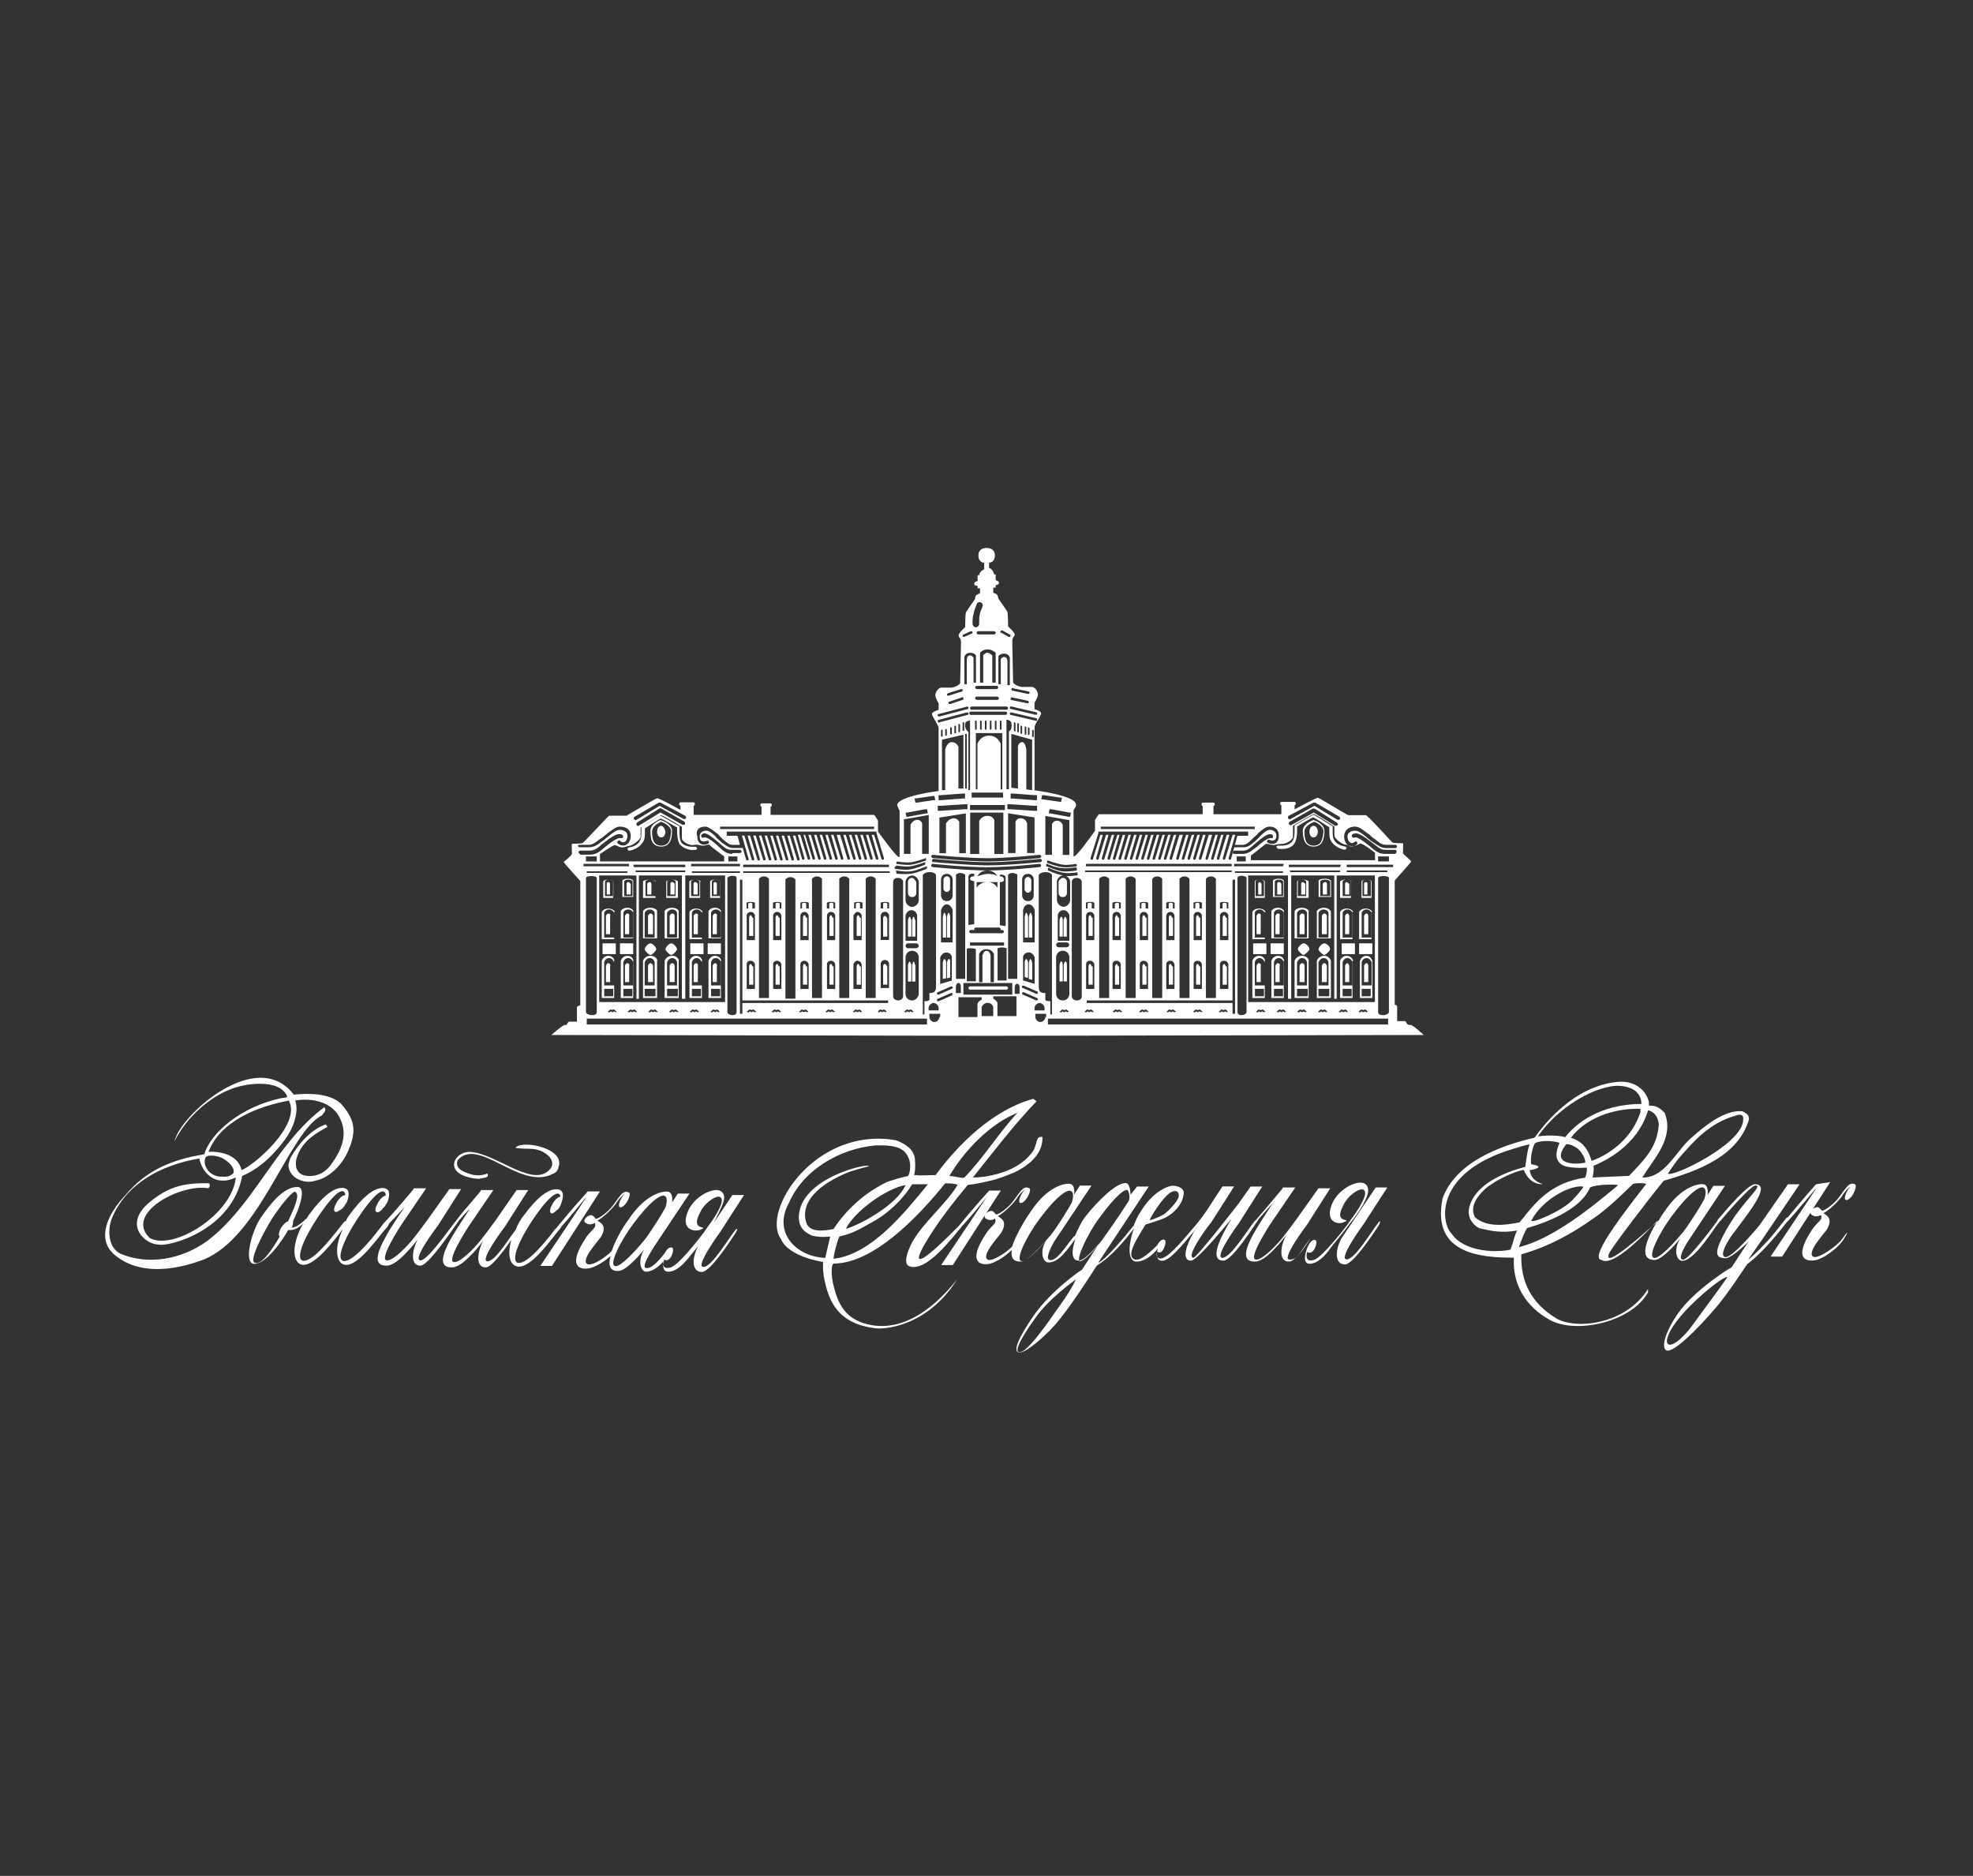 <?xml version="1.0" encoding="utf-8"?>
<!-- Generator: Adobe Illustrator 25.4.1, SVG Export Plug-In . SVG Version: 6.00 Build 0)  -->
<svg version="1.1" id="Слой_1" xmlns="http://www.w3.org/2000/svg" xmlns:xlink="http://www.w3.org/1999/xlink" x="0px" y="0px"
	 viewBox="0 0 1462 1390" style="enable-background:new 0 0 1462 1390;" xml:space="preserve">
<rect x="0" y="0" width="1462" height="1390" fill="#333333" stroke="none"/>
<style type="text/css">
	.st0{fill:none;}
	.st1{fill:#FFFFFF;}
</style>
<rect x="9.7" y="9.2" class="st0" width="1462" height="1390"/>
<path class="st1" d="M677.1,712.5c-0.6,0-1.2,2.5-1.2,2.5v12.3h2.4v-12.3C677.7,714.9,677.7,712.5,677.1,712.5 M701.6,649.3
	L701.6,649.3c-1.2,0-2.5,1.2-2.5,2.5v6.7c0,1.2,1.2,2.4,2.5,2.4c1.2,0,2.4-1.2,2.4-2.4v-6.7C704.1,650.5,702.9,649.3,701.6,649.3
	 M674,712.5c-0.6,0-1.2,2.5-1.2,2.5v12.3h2.5v-12.3C675.3,714.9,674.7,712.5,674,712.5 M677.1,679.3c-0.6,0-1.2,2.4-1.2,2.4v12.3
	h2.4v-12.3C677.7,681.8,677.7,679.3,677.1,679.3 M675.9,650.5c-1.8,0-3.1,1.2-3.1,3.1v8c0,1.8,1.2,3.1,3.1,3.1
	c1.8,0,3.1-1.2,3.1-3.1v-8C678.3,652.3,677.1,650.5,675.9,650.5 M674,679.3c-0.6,0-1.2,2.4-1.2,2.4v12.3h2.5v-12.3
	C675.3,681.8,674.7,679.3,674,679.3 M763.6,676.3c-0.6,0-1.2,3.1-1.2,3.1v15.3h2.5v-15.3C764.8,678.7,764.2,676.3,763.6,676.3
	 M745.8,730.9h-27c-0.6,0-1.2,0.6-1.2,1.2c0,0.6,0.6,1.2,1.2,1.2h27c0.6,0,1.2-0.6,1.2-1.2C747,731.5,746.4,730.9,745.8,730.9
	 M704.1,712.5c0,0,0-2.4-1.2-1.8c-0.6,0-1.2,2.5-1.2,2.5v11.7l2.4-0.6V712.5z M699.8,710.6c-0.6,0-1.2,2.5-1.2,2.5v12.3l2.5-0.6
	v-12.3C701,712.5,700.4,710.6,699.8,710.6 M699.8,676.3c-0.6,0-1.2,3.1-1.2,3.1v15.3h2.5v-15.3C701,678.7,700.4,676.3,699.8,676.3
	 M702.9,676.3c-0.6,0-1.2,3.1-1.2,3.1v15.3h2.4v-15.3C704.1,678.7,703.5,676.3,702.9,676.3 M469.2,699h-9.8v8h9.8V699z M468.6,730.2
	h-6.7v-17.2c0,0,0.6-3.1,3.7-3.1c2.5,0,3.7,3.1,3.7,3.1v17.2H468.6z M468.6,738.2h-6.7v-5.5h6.7V738.2z M464.9,708.2
	c-3.7,0-4.9,3.7-4.9,3.7v27.6h9.2v-27.6C469.8,711.9,468.6,708.2,464.9,708.2 M760.5,676.3c-0.6,0-1.2,3.1-1.2,3.1v15.3h2.5v-15.3
	C761.7,678.7,761.1,676.3,760.5,676.3 M464.9,713.7c-1.2,0-1.8,1.8-1.8,1.8v12.2h3.1v-12.2C466.7,715.5,466.1,713.7,464.9,713.7
	 M468.6,694.7h-6.7v-18.4c0,0,0.6-2.4,3.7-2.4c2.5,0,3.7,2.4,3.7,2.4v18.4H468.6z M464.9,672.6c-3.7,0-4.9,2.5-4.9,2.5v20.2h9.2
	v-20.2C469.8,675.7,468.6,672.6,464.9,672.6 M464.9,676.9c-1.2,0-1.8,1.8-1.8,1.8v13.5h3.1v-13.5
	C466.7,678.1,466.1,676.9,464.9,676.9 M450.8,713.7c-1.2,0-1.8,1.8-1.8,1.8v12.2h3.1v-12.2C452.6,715.5,452,713.7,450.8,713.7
	 M450.8,676.9c-1.2,0-1.8,1.8-1.8,1.8v13.5h3.1v-13.5C452.6,678.1,452,676.9,450.8,676.9 M446.5,707h9.8v-8h-9.8V707z M453.8,664
	h-5.5v-11c0,0,0.6-1.2,3.1-1.2c1.8,0,3.1,1.2,3.1,1.2v11H453.8z M454.4,653c0,0-0.6-1.2-3.7-1.2c-3.1,0-3.7,1.2-3.7,1.2v12.3h7.3
	V653z M454.4,730.2h-6.7v-17.2c0,0,0.6-3.1,3.7-3.1c2.4,0,3.7,3.1,3.7,3.1v17.2H454.4z M454.4,738.2h-6.7v-5.5h6.7V738.2z
	 M450.8,708.2c-3.7,0-4.9,3.7-4.9,3.7v27.6h9.2v-27.6C455.7,711.9,454.4,708.2,450.8,708.2 M450.8,653.6c-1.2,0-1.2,1.2-1.2,1.2v8
	h2.4v-8C452,654.8,452,653.6,450.8,653.6 M454.4,694.7h-6.7v-18.4c0,0,0.6-2.4,3.7-2.4c2.4,0,3.7,2.4,3.7,2.4v18.4H454.4z
	 M455.7,675.7c0,0-1.2-2.5-4.9-2.5c-3.7,0-4.9,2.5-4.9,2.5v20.2h9.2v-20.2H455.7z M828.6,716.1c0,0-0.6-1.8-1.2-1.8
	c-0.6,0-1.2,1.8-1.2,1.8v13.5h3.1v-13.5H828.6z M848.9,716.1c0,0-0.6-1.8-1.2-1.8c-1.2,0-1.2,1.8-1.2,1.8v13.5h3.1v-13.5H848.9z
	 M845.8,669.5v3.7h3.1v-3.7c0,0-0.6-0.6-1.2-0.6C846.4,668.9,845.8,669.5,845.8,669.5 M868.5,680c0,0-0.6-1.8-1.2-1.8
	c-1.2,0-1.2,1.8-1.2,1.8v13.5h3.1V680H868.5z M868.5,716.1c0,0-0.6-1.8-1.2-1.8c-1.2,0-1.2,1.8-1.2,1.8v13.5h3.1v-13.5H868.5z
	 M866,669.5v3.7h3.1v-3.7c0,0-0.6-0.6-1.2-0.6C866,668.9,866,669.5,866,669.5 M761.7,661.5c1.2,0,2.5-1.2,2.5-2.5v-6.7
	c0-1.2-1.2-2.5-2.5-2.5c-1.2,0-2.5,1.2-2.5,2.5v6.7C759.3,660.3,760.5,661.5,761.7,661.5 M809,716.1c0,0-0.6-1.8-1.2-1.8
	c-1.2,0-1.2,1.8-1.2,1.8v13.5h3.1v-13.5H809z M805.9,669.5v3.7h3.1v-3.7c0,0-0.6-0.6-1.2-0.6C806.5,668.9,805.9,669.5,805.9,669.5
	 M826.1,669.5v3.7h3.1v-3.7c0,0-0.6-0.6-1.2-0.6C827.4,668.9,826.1,669.5,826.1,669.5 M465.5,653.6c-1.2,0-1.2,1.2-1.2,1.2v8h3.1v-8
	C466.7,654.8,466.7,653.6,465.5,653.6 M848.9,680c0,0-0.6-1.8-1.2-1.8c-1.2,0-1.2,1.8-1.2,1.8v13.5h3.1V680H848.9z M888.7,680
	c0,0-0.6-1.8-1.2-1.8c-1.2,0-1.2,1.8-1.2,1.8v13.5h3.1V680H888.7z M828.6,680c0,0-0.6-1.8-1.2-1.8c-0.6,0-1.2,1.8-1.2,1.8v13.5h3.1
	V680H828.6z M787.5,714.9c0,0,0-2.5-1.2-2.5c-0.6,0-1.2,2.5-1.2,2.5v12.3h2.4V714.9z M790.6,714.9c0,0,0-2.5-1.2-2.5
	c-0.6,0-1.2,2.5-1.2,2.5v12.3h2.4V714.9z M885.7,669.5v3.7h3.1v-3.7c0,0-0.6-0.6-1.2-0.6C886.3,668.9,885.7,669.5,885.7,669.5
	 M789.3,679.3c-0.6,0-1.2,2.4-1.2,2.4v12.3h2.4v-12.3C790.6,681.8,790,679.3,789.3,679.3 M760.5,710.6c-0.6,0-1.2,1.8-1.2,1.8v11.6
	l2.5,0.6v-11.7C761.7,712.5,761.1,710.6,760.5,710.6 M763.6,710.6c-0.6,0-1.2,2.5-1.2,2.5v12.3l2.5,0.6v-12.3
	C764.8,713.1,764.2,710.6,763.6,710.6 M908.4,680c0,0-0.6-1.8-1.2-1.8c-1.2,0-1.2,1.8-1.2,1.8v13.5h3.1V680H908.4z M888.7,716.1
	c0,0-0.6-1.8-1.2-1.8c-1.2,0-1.2,1.8-1.2,1.8v13.5h3.1v-13.5H888.7z M908.4,716.1c0,0-0.6-1.8-1.2-1.8c-1.2,0-1.2,1.8-1.2,1.8v13.5
	h3.1v-13.5H908.4z M784.4,653.6v8c0,1.8,1.2,3.1,3.1,3.1c1.8,0,3.1-1.2,3.1-3.1v-8c0-1.8-1.2-3.1-3.1-3.1
	C786.3,650.5,784.4,652.3,784.4,653.6 M786.3,679.3c-0.6,0-1.2,2.4-1.2,2.4v12.3h2.4v-12.3C787.5,681.8,787.5,679.3,786.3,679.3
	 M905.9,669.5v3.7h3.1v-3.7c0,0-0.6-0.6-1.2-0.6C905.9,668.9,905.9,669.5,905.9,669.5 M490,611.9c-1.8,0-3.1,1.8-3.1,4.3
	c0,2.5,1.2,4.3,3.1,4.3c1.8,0,3.1-1.8,3.1-4.3C492.5,613.7,491.2,611.9,490,611.9 M597.4,680c0,0-0.6-1.8-1.2-1.8
	c-1.2,0-1.2,1.8-1.2,1.8v13.5h3.1V680H597.4z M577.1,716.1c0,0-0.6-1.8-1.2-1.8c-1.2,0-1.2,1.8-1.2,1.8v13.5h3.1v-13.5H577.1z
	 M574.7,669.5v3.7h3.1v-3.7c0,0-0.6-0.6-1.2-0.6C574.7,668.9,574.7,669.5,574.7,669.5 M617,680c0,0-0.6-1.8-1.2-1.8
	c-1.2,0-1.2,1.8-1.2,1.8v13.5h3.1V680H617z M594.3,669.5v3.7h3.1v-3.7c0,0-0.6-0.6-1.2-0.6C594.9,668.9,594.3,669.5,594.3,669.5
	 M597.4,716.1c0,0-0.6-1.8-1.2-1.8c-1.2,0-1.2,1.8-1.2,1.8v13.5h3.1v-13.5H597.4z M533.6,694.7h-6.7v-18.4c0,0,0.6-2.4,3.7-2.4
	c2.5,0,3.7,2.4,3.7,2.4v18.4H533.6z M529.9,672.6c-3.7,0-4.9,2.5-4.9,2.5v20.2h9.2v-20.2C534.8,675.7,533.6,672.6,529.9,672.6
	 M529.9,676.9c-1.2,0-1.8,1.8-1.8,1.8v13.5h3.1v-13.5C531.7,678.1,531.1,676.9,529.9,676.9 M557.5,680c0,0-0.6-1.8-1.2-1.8
	c-1.2,0-1.2,1.8-1.2,1.8v13.5h3.1V680H557.5z M557.5,716.1c0,0-0.6-1.8-1.2-1.8c-1.2,0-1.2,1.8-1.2,1.8v13.5h3.1v-13.5H557.5z
	 M554.4,669.5v3.7h3.1v-3.7c0,0-0.6-0.6-1.2-0.6C555,668.9,554.4,669.5,554.4,669.5 M577.1,680c0,0-0.6-1.8-1.2-1.8
	c-1.2,0-1.2,1.8-1.2,1.8v13.5h3.1V680H577.1z M637.2,680c0,0-0.6-1.8-1.2-1.8c-1.2,0-1.2,1.8-1.2,1.8v13.5h3.1V680H637.2z
	 M490,626.6c-6.1,0-6.8-5.5-6.8-10.4c0-4.9,6.8-7.3,6.8-7.3s7.3,2.5,7.3,7.3C496.8,621.1,496.2,626.6,490,626.6 M489.4,607.6
	c0,0-7.4,2.5-7.4,8c0,5.5,0.6,11.7,8,11.7c6.7,0,8-6.1,8-11.7C498,610,489.4,607.6,489.4,607.6 M614.5,669.5v3.7h3.1v-3.7
	c0,0-0.6-0.6-1.2-0.6C614.5,668.9,614.5,669.5,614.5,669.5 M809,680c0,0-0.6-1.8-1.2-1.8c-1.2,0-1.2,1.8-1.2,1.8v13.5h3.1V680H809z
	 M1031.6,642.5h-33.7v-1.8h34.4v1.8H1031.6z M1029.2,749.9c0,2.4-8,3.7-8,0v-99.4c0-1.8,8-1.8,8,0V749.9z M1028.6,759.1H776.5v-4.3
	h252.1V759.1z M774.6,748.7h-8v-1.8c0-1.8,1.8-3.7,3.7-3.7c1.8,0,3.7,1.8,3.7,3.7v1.8H774.6z M774.6,753.6c0,1.8-1.8,3.7-3.7,3.7
	c-1.8,0-3.7-1.8-3.7-3.7v-2.4h8v2.4H774.6z M757.4,735.8c0-0.6,0.6-0.6,1.2-0.6l9.8,4.3c0.6,0,0.6,0.6,0.6,1.2
	c0,0.6-0.6,0.6-1.2,0.6l-9.8-4.3C757.4,737,757.4,736.4,757.4,735.8 M757.4,730.9c0-0.6,0.6-0.6,1.2-0.6l9.8,4.3
	c0.6,0,0.6,0.6,0.6,1.2c0,0.6-0.6,0.6-1.2,0.6l-9.8-4.3C757.4,732.1,756.8,731.5,757.4,730.9 M755.6,736.4h-3.7v-4.9
	c0-1.2,0.6-2.5,1.8-2.5c1.2,0,1.8,1.2,1.8,2.5V736.4z M753.2,752.9h-14.1v-9.8c0,0-0.6-1.9-3.1-3.1v-1.8h17.2V752.9z M736,752.9
	h-8.6v-6.7c0,0,1.2-3.1,4.3-3.1c3.7,0,4.3,3.1,4.3,3.1V752.9z M727.4,740.7c-2.5,1.2-3.1,3.1-3.1,3.1v9.8h-14.1v-14.7h17.2V740.7z
	 M708.4,730.9c0-1.2,0.6-2.5,1.8-2.5c1.2,0,1.8,1.2,1.8,2.5v4.9h-3.7V730.9z M705.3,732.7l-9.8,4.3c-0.6,0-1.2,0-1.2-0.6
	c0-0.6,0-1.2,0.6-1.2l9.8-4.3c0.6,0,1.2,0,1.2,0.6C706.5,731.5,705.9,732.1,705.3,732.7 M705.3,737.6l-9.8,4.3c-0.6,0-1.2,0-1.2-0.6
	c0-0.6,0-1.2,0.6-1.2l9.8-4.3c0.6,0,1.2,0,1.2,0.6C705.9,736.4,705.9,737,705.3,737.6 M696.1,748.7h-8v-1.8c0-1.8,1.8-3.7,3.7-3.7
	c1.8,0,3.7,1.8,3.7,3.7v1.8H696.1z M696.1,753.6c0,1.8-1.8,3.7-3.7,3.7c-1.8,0-3.7-1.8-3.7-3.7v-2.4h8v2.4H696.1z M686.3,759.1
	H434.8v-4.3h252.1v4.3H686.3z M434.2,749.9v-99.4c0-1.8,8-1.8,8,0v99.4C442.2,753.6,434.2,752.3,434.2,749.9 M431.7,640.1h34.4v1.8
	h-33.7v-1.8H431.7z M442.2,638.3h-8v-3.7h8V638.3z M429.9,632.7L429.9,632.7c-0.6,0-1.2-0.6-1.2-1.2c0-0.6,0.6-1.2,1.2-1.2h6.7
	c3.7,0,5.5-1.2,10.4-5.5c5.5-4.3,9.2-6.7,11.6-6.7c1.2,0,2.4,0,3.1,1.2v1.2c-0.6,0.6-1.2,0.6-1.8,0.6c-0.6-0.6-0.6,0-1.2,0
	c-0.6,0-3.1,0.6-9.8,6.1c-4.9,4.3-7.4,6.1-12.3,6.1h-6.7V632.7z M429.3,626h6.7c3.1,0,4.3-1.2,8.6-4.3l1.9-1.2
	c1.2-1.2,2.5-1.8,3.7-3.1c3.7-2.5,6.1-4.9,9.2-4.9c4.9,0,8,2.5,8,6.7c0,4.9-3.1,7.3-5.5,7.3c-2.5,0-3.7-1.2-4.3-1.8
	c-0.6-0.6,0-1.2,0.6-1.8c0.6-0.6,1.2,0,1.8,0.6c0,0,0.6,0.6,1.8,0.6c1.8,0,3.1-1.8,3.1-4.9c0-3.7-4.3-4.3-5.5-4.3
	c-2.4,0-4.9,1.8-8,4.3c-1.2,1.2-2.5,1.8-3.7,3.1l-1.8,1.2c-3.7,3.1-6.1,4.3-9.8,4.3h-6.7c-0.6,0-1.2-0.6-1.2-1.2
	C428.1,626.6,428.7,626,429.3,626 M470.4,605.1l17.8-10.4h1.2l18.4,9.8c0.6,0.6,0.6,1.2,0.6,1.8c-0.6,0.6-1.2,0.6-1.8,0.6l-17.8-9.8
	l-17.2,10.4c-0.6,0.6-1.2,0-1.8-0.6C469.2,606.4,469.8,605.1,470.4,605.1 M472.2,609.4l16.5-10.4h1.2l17.2,9.8
	c0.6,0.6,0.6,1.2,0.6,1.8c-0.6,0.6-1.2,0.6-1.8,0.6l-16.5-9.2l-16,9.8c-0.6,0.6-1.2,0-1.8-0.6C471.6,610.6,471.6,610,472.2,609.4
	 M520.7,626.6c2.5,0,4.3-1.2,4.9-0.6c1.8,1.8,11,8.6,11,8.6v3.7h-92v-5.5c0,0,9.8-6.7,11.1-6.7c1.8,0.6,3.1,1.8,5.5,1.8
	c2.5,0,3.7-1.2,5.5-1.2c1.2,0,8-4.3,8-6.7v-6.7c0,0,14.1-9.2,15.3-9.2c1.2,0,15.3,8.6,15.3,8.6v8.6c0,1.8,4.3,4.9,8,4.9
	C517.6,625.3,518.2,626.6,520.7,626.6 M522.5,612.5c2.4,0,5.5,2.5,8.6,4.9c1.2,0.6,1.8,1.8,3.1,3.1l1.2,1.2c3.7,3.1,4.9,4.3,7.4,4.3
	h5.5l-1.8-6.7h-8v-3.1h111v1.2l5.5,18.4c0,0.6,0,1.2-0.6,1.2c-0.6,0-1.2,0-1.2-0.6l-5.5-17.8h-1.8l4.9,17.2c0,0.6,0,1.2-0.6,1.2
	s-1.2,0-1.2-0.6l-5.5-17.8h-1.8l4.9,17.2c0,0.6,0,1.2-0.6,1.2c-0.6,0-1.2,0-1.2-0.6l-5.5-17.8h-1.8l4.9,17.2c0,0.6,0,1.2-0.6,1.2
	c-0.6,0-1.2,0-1.2-0.6l-5.5-17.8h-1.8l4.9,17.2c0,0.6,0,1.2-0.6,1.2s-1.2,0-1.2-0.6l-5.5-17.8h-1.8l4.9,17.2c0,0.6,0,1.2-0.6,1.2
	c-0.6,0-1.2,0-1.2-0.6l-5.5-17.8h-1.8l4.9,17.2c0,0.6,0,1.2-0.6,1.2c-0.6,0-1.2,0-1.2-0.6l-5.5-17.8H620l4.9,17.2
	c0,0.6,0,1.2-0.6,1.2c-0.6,0-1.2,0-1.2-0.6l-5.5-17.8h-1.8l4.9,17.2c0,0.6,0,1.2-0.6,1.2c-0.6,0-1.2,0-1.2-0.6l-5.5-17.8h-1.8
	l4.9,17.2c0,0.6,0,1.2-0.6,1.2c-0.6,0-1.2,0-1.2-0.6l-5.5-17.8h-1.8l4.9,17.2c0,0.6,0,1.2-0.6,1.2c-0.6,0-1.2,0-1.2-0.6l-5.5-17.8
	h-1.8l4.9,17.2c0,0.6,0,1.2-0.6,1.2c-0.6,0-1.2,0-1.2-0.6l-5.5-17.8h-1.8l4.9,17.2c0,0.6,0,1.2-0.6,1.2c-0.6,0-1.2,0-1.2-0.6
	l-5.5-17.8h-1.2l4.9,17.2c0,0.6,0,1.2-0.6,1.2c-0.6,0-1.2,0-1.2-0.6l-5.5-17.8h-1.8l4.9,17.2c0,0.6,0,1.2-0.6,1.2
	c-0.6,0-1.2,0-1.2-0.6l-4.9-17.2h-1.8l4.9,17.2c0,0.6,0,1.2-0.6,1.2c-0.6,0-1.2,0-1.2-0.6l-5.5-17.8h-1.8l4.9,17.2
	c0,0.6,0,1.2-0.6,1.2c-0.6,0-1.2,0-1.2-0.6l-5.5-17.8h-1.8l4.9,17.2c0,0.6,0,1.2-0.6,1.2c-0.6,0-1.2,0-1.2-0.6l-5.5-17.8h-1.8
	l4.9,17.2c0,0.6,0,1.2-0.6,1.2c-0.6,0-1.2,0-1.2-0.6l-5.5-17.8h-1.8l4.9,17.2c0,0.6,0,1.2-0.6,1.2c-0.6,0-1.2,0-1.2-0.6l-5.5-17.8
	h-1.8l4.9,17.2c0,0.6,0,1.2-0.6,1.2c-0.6,0-1.2,0-1.2-0.6l-5.5-17.8h-1.8l4.9,17.2c0,0.6,0,1.2-0.6,1.2c-0.6,0-1.2,0-1.2-0.6
	l-5.5-17.8h-1.8l4.9,17.2c0,0.6,0,1.2-0.6,1.2c-0.6,0-1.2,0-1.2-0.6l-5.5-17.8h-1.8l4.9,17.2c0,0.6,0,1.2-0.6,1.2
	c-0.6,0-1.2,0-1.2-0.6l-5.5-17.8h-1.8l4.9,17.2c0,0.6,0,1.2-0.6,1.2c-0.6,0-1.2,0-1.2-0.6l-2.5-8.6h-0.6h-6.1
	c-3.7,0-5.5-1.8-9.2-4.3l-1.2-1.2c-1.2-1.2-2.5-1.8-3.1-3.1c-2.5-2.4-4.9-4.3-6.8-4.3c-1.2,0-4.9,0.6-4.9,4.3c0,3.1,1.2,3.7,3.1,3.7
	c1.2,0,3.1-0.6,3.1-0.6c0.6,0.6,0.6,1.2,0.6,1.8c-0.6,0.6-1.9,1.2-3.7,1.2c-2.5,0-4.9-1.8-4.9-6.1
	C515.1,614.9,518.2,612.5,522.5,612.5 M533.6,612.5h114.1v1.8H533.6V612.5z M658.7,642.5h-108v-1.8h108V642.5z M550.7,645.6h108.6
	v1.2H550.7V645.6z M652.6,673.2v-4.3c0,0,0.6-0.6,3.1-0.6s3.1,0.6,3.1,0.6v4.3H652.6z M652.6,696.5v-18.4c0,0,0.6-2.5,3.1-2.5
	s3.1,2.5,3.1,2.5v18.4H652.6z M652.6,732.1v-18.4c0,0,0.6-2.4,3.1-2.4s3.1,2.4,3.1,2.4v18.4H652.6z M650.7,749.3l1.2-1.2h0.6h0.6
	l0.6,0.6l0.6-0.6h0.6h0.6l1.2,1.2c0.6,0,0,0.6,0,0.6h-1.2l-0.6-0.6l-0.6,0.6h-0.6h-0.6l-0.6-0.6l-0.6,0.6c-0.6,0-0.6,0.6-1.2,0
	V749.3z M641.5,739.5v-88.3c0,0,1.2-1.8,3.7-1.8s3.7,1.8,3.7,1.8v88.3H641.5z M635.4,711.9c2.4,0,3.1,2.5,3.1,2.5v18.4h-6.1v-18.4
	C632.9,713.7,633.5,711.9,635.4,711.9 M632.9,673.2v-4.3c0,0,0.6-0.6,3.1-0.6c2.5,0,3.1,0.6,3.1,0.6v4.3H632.9z M635.4,675.7
	c2.4,0,3.1,2.5,3.1,2.5v18.4h-6.1v-18.4C632.9,678.1,633.5,675.7,635.4,675.7 M621.9,739.5v-88.3c0,0,1.2-1.8,3.7-1.8
	s3.7,1.8,3.7,1.8v88.3H621.9z M615.8,711.9c2.5,0,3.1,2.5,3.1,2.5v18.4h-6.1v-18.4C612.7,713.7,613.3,711.9,615.8,711.9
	 M612.7,673.2v-4.3c0,0,0.6-0.6,3.1-0.6c2.5,0,3.1,0.6,3.1,0.6v4.3H612.7z M615.8,675.7c2.5,0,3.1,2.5,3.1,2.5v18.4h-6.1v-18.4
	C612.7,678.1,613.3,675.7,615.8,675.7 M601.7,739.5v-88.3c0,0,1.2-1.8,3.7-1.8c2.5,0,3.7,1.8,3.7,1.8v88.3H601.7z M596.1,711.9
	c2.4,0,3.1,2.5,3.1,2.5v18.4h-6.1v-18.4C593.1,713.7,593.7,711.9,596.1,711.9 M593.1,673.2v-4.3c0,0,0.6-0.6,3.1-0.6
	c2.4,0,3.1,0.6,3.1,0.6v4.3H593.1z M596.1,675.7c2.4,0,3.1,2.5,3.1,2.5v18.4h-6.1v-18.4C593.1,678.1,593.7,675.7,596.1,675.7
	 M582,651.7c0,0,1.2-1.8,3.7-1.8c2.4,0,3.7,1.8,3.7,1.8v88.3H582V651.7z M575.9,711.9c2.4,0,3.1,2.5,3.1,2.5v18.4h-6.1v-18.4
	C572.8,713.7,573.4,711.9,575.9,711.9 M572.8,673.2v-4.3c0,0,0.6-0.6,3.1-0.6c2.4,0,3.1,0.6,3.1,0.6v4.3H572.8z M575.9,675.7
	c2.4,0,3.1,2.5,3.1,2.5v18.4h-6.1v-18.4C572.8,678.1,573.4,675.7,575.9,675.7 M562.4,739.5v-88.3c0,0,1.2-1.8,3.7-1.8
	c2.5,0,3.7,1.8,3.7,1.8v88.3H562.4z M556.3,711.9c2.4,0,3.1,2.5,3.1,2.5v18.4h-6.1v-18.4C553.2,713.7,553.8,711.9,556.3,711.9
	 M553.2,673.2v-4.3c0,0,0.6-0.6,3.1-0.6c2.4,0,3.1,0.6,3.1,0.6v4.3H553.2z M556.3,675.7c2.4,0,3.1,2.5,3.1,2.5v18.4h-6.1v-18.4
	C553.2,678.1,553.8,675.7,556.3,675.7 M548.3,641.9h-36.2v-1.8h36.2V641.9z M539.7,634.6h6.7v3.7h-6.7V634.6z M542.8,632.7
	c-4.3,0-6.7-1.8-11-6.1c-6.1-5.5-8.6-6.1-9.2-6.1h-1.2c-0.6,0.6-1.2,0-1.8-0.6v-1.2c0.6-0.6,1.2-1.2,2.4-1.2c1.9,0,5.5,2.4,10.4,6.7
	c4.9,4.3,6.1,5.5,9.8,5.5h6.1c0.6,0,1.2,0.6,1.2,1.2c0,0.6-0.6,1.2-1.2,1.2h-5.5V632.7z M507.8,646.2H471V645h36.8V646.2z
	 M469.8,642.5l-0.6-1.8h38.6v1.8H469.8z M434.8,645.6h30.1v1.2h-30.1V645.6z M456.9,749.9h-1.2l-0.6-0.6l-0.6,0.6h-0.6h-0.6
	l-0.6-0.6l-0.6,0.6c-0.6,0-0.6,0.6-1.2,0c-0.6,0-0.6-0.6,0-0.6l1.2-1.2h0.6h0.6l0.6,0.6V748h0.6h0.6l1.2,1.2
	C456.9,749.3,456.9,749.9,456.9,749.9 M471.6,749.9h-1.2l-0.6-0.6l-0.6,0.6h-0.6h-0.6l-0.6-0.6l-0.6,0.6c0,0-0.6,0.6-1.2,0
	c-0.6,0-0.6-0.6,0-0.6l1.2-1.2h0.6h0.6l0.6,0.6l0.6-0.6h0.6h0.6l1.2,1.2C472.2,749.3,472.2,749.9,471.6,749.9 M486.9,749.9h-1.2
	l-0.6-0.6l-0.6,0.6h-0.6h-0.6l-0.6-0.6l-0.6,0.6c-0.6,0-0.6,0.6-1.2,0c-0.6,0-0.6-0.6,0-0.6l1.2-1.2h0.6h0.6l0.6,0.6l0.6-0.6h0.6
	h0.6l1.2,1.2C487.6,749.3,487.6,749.9,486.9,749.9 M502.3,749.9h-1.2l-0.6-0.6l-0.6,0.6h-0.6h-0.6l-0.6-0.6l-0.6,0.6
	c-0.6,0-0.6,0.6-1.2,0c-0.6,0-0.6-0.6,0-0.6l1.2-1.2h0.6h0.6l0.6,0.6l0.6-0.6h0.6h0.6l1.2,1.2C502.9,749.3,502.9,749.9,502.3,749.9
	 M517.6,749.9h-1.2l-0.6-0.6l-0.6,0.6h-0.6h-0.6l-0.6-0.6l-0.6,0.6c-0.6,0-0.6,0.6-1.2,0c-0.6,0-0.6-0.6,0-0.6l1.2-1.2h0.6h0.6
	l0.6,0.6l0.6-0.6h0.6h0.6l1.2,1.2C518.2,749.3,517.6,749.9,517.6,749.9 M533,749.9h-1.2l-0.6-0.6l-0.6,0.6h-0.6h-0.6l-0.6-0.6
	l-0.6,0.6c-0.6,0-0.6,0.6-1.2,0c-0.6,0-0.6-0.6,0-0.6l1.2-1.2h0.6h0.6l0.6,0.6l0.6-0.6h0.6h0.6l1.2,1.2V749.9z M444,742.5v-93.8
	h27.6v91.4h1.8v-91.4h31.9v91.4h2.5v-91.4h29.5v93.8H444z M545.8,650.5v99.4c0,3.7-6.8,2.4-6.8,0v-99.4
	C539.7,648.7,545.8,648.1,545.8,650.5 M512.7,645.6h35.6v1.2h-35.6V645.6z M559.9,749.9h-1.2l-0.6-0.6l-0.6,0.6h-0.6h-0.6l-0.6-0.6
	l-0.6,0.6c0,0-0.6,0.6-1.2,0c-0.6,0-0.6-0.6,0-0.6l1.2-1.2h0.6h0.6l0.6,0.6l0.6-0.6h0.6h0.6l1.2,1.2
	C560.5,749.3,560.5,749.9,559.9,749.9 M578.3,749.9h-1.2l-0.6-0.6l-0.6,0.6h-0.6h-0.6l-0.6-0.6l-0.6,0.6c-0.6,0-0.6,0.6-1.2,0
	c-0.6,0-0.6-0.6,0-0.6l1.2-1.2h0.6h0.6l0.6,0.6l0.6-0.6h0.6h0.6l1.2,1.2C579,749.3,579,749.9,578.3,749.9 M598.6,749.9h-1.2
	l-0.6-0.6l-0.6,0.6h-0.6h-0.6l-0.6-0.6l-0.6,0.6c-0.6,0-1.2,0.6-1.2,0c-0.6,0-0.6-0.6,0-0.6l1.2-1.2h0.6h0.6l0.6,0.6l0.6-0.6h0.6
	h0.6l1.2,1.2C599.2,749.3,598.6,749.9,598.6,749.9 M618.2,749.9H617l-0.6-0.6l-0.6,0.6h-0.6h-0.6l-0.6-0.6l-0.6,0.6
	c-0.6,0-0.6,0.6-1.2,0c-0.6,0-0.6-0.6,0-0.6l1.2-1.2h0.6h0.6l0.6,0.6l0.6-0.6h0.6h0.6l1.2,1.2C618.8,749.3,618.8,749.9,618.2,749.9
	 M638.5,749.9h-1.2l-0.6-0.6l-0.6,0.6h-0.6h-0.6l-0.6-0.6l-0.6,0.6c-0.6,0-0.6,0.6-1.2,0c-0.6,0-0.6-0.6,0-0.6l1.2-1.2h0.6h0.6
	l0.6,0.6l0.6-0.6h0.6h0.6l1.2,1.2V749.9z M550.1,743.2v8h-1.8v-99.4h1.8v89.5h108v1.9H550.1z M661.8,653.6c0-1.8,1.2-3.1,3.7-3.1
	c1.8,0,3.7,1.2,3.7,3.1v84.6c0,1.8-1.8,3.1-3.7,3.1c-1.8,0-3.7-1.2-3.7-3.1V653.6z M679.6,678.1v19H671v-19c0,0,1.2-3.7,4.3-3.7
	C678.9,674.4,679.6,678.1,679.6,678.1 M675.9,672c-2.5,0-4.9-2.5-4.9-4.9v-13.5c0-2.4,2.4-4.9,4.9-4.9c2.4,0,4.9,2.5,4.9,4.9v13.5
	C680.8,669.5,678.3,672,675.9,672 M678.9,702.6h-6.1c-1.2,0-1.8-1.2-1.8-1.8c0-1.2,1.2-1.8,1.8-1.8h6.1c1.2,0,1.9,1.2,1.9,1.8
	C680.8,701.4,680.2,702.6,678.9,702.6 M676.5,749.9h-1.2l-0.6-0.6l-0.6,0.6h-0.6h-0.6l-0.6-0.6l-0.6,0.6c0,0-0.6,0.6-1.2,0
	c-0.6,0-0.6-0.6,0-0.6l1.2-1.2h0.6h0.6l0.6,0.6l0.6-0.6h0.6h0.6l1.2,1.2C677.1,749.3,677.1,749.9,676.5,749.9 M675.9,741.3
	c-2.5,0-4.9-1.8-4.9-4.9v-27c0-2.4,1.8-4.9,4.9-4.9c2.4,0,4.9,1.8,4.9,4.9v27C680.8,738.8,678.3,741.3,675.9,741.3 M664.2,645
	L664.2,645c0,0,6.1,1.2,11,0.6c4.3-0.6,11-3.7,11.6-3.7v0.6v1.2c0,0-7.3,3.1-11.6,3.7c-4.3,0.6-11,0-11,0v-1.2
	C663.6,645,664.2,645,664.2,645 M664.2,641.3L664.2,641.3c0,0,6.1,1.2,10.4,0.6c4.3-0.6,11-3.1,11-3.1v0.6v1.2c0,0-6.8,3.1-11.7,3.7
	c-4.3,0.6-11-0.6-11-0.6v-1.2C664.2,641.9,664.2,641.3,664.2,641.3 M664.8,638.3c0,0,6.1,1.2,10.4,0.6c4.3-0.6,11-3.1,11-3.1v0.6
	v1.2c0,0-6.7,2.5-11,3.1c-4.3,0.6-10.4-0.6-11-0.6v-1.2L664.8,638.3z M670.4,607l17.8-3.1v28.8h-4.9V610c0,0-1.2-3.1-4.3-2.5
	c-3.1,0.6-4.3,3.7-4.3,3.7v21.5h-4.9V607H670.4z M672.2,602.1l13.5-2.5h1.2l0.6,3.1h-1.2l-13.5,2.5h-1.2l-0.6-3.1H672.2z
	 M678.9,591.6l12.3-1.8h1.2l0.6,3.1h-1.2l-12.3,1.8h-1.2l-0.6-3.1H678.9z M696.7,597.1l18.4-1.2h1.8v3.7h-1.8l-18.4,1.2h-1.8v-3.7
	H696.7z M697.3,589.2l16-1.2h1.8v3.7h-1.8l-16,1.2h-1.8v-3.7H697.3z M713.3,541.3v-5.5c0-0.6,0-0.6,0.6-0.6c0.6,0,0.6,0,0.6,0.6v5.5
	C714.5,541.3,713.9,541.9,713.3,541.3C713.3,541.9,713.3,541.9,713.3,541.3 M710.2,542.6V537c0-0.6,0-0.6,0.6-0.6c0,0,0.6,0,0.6,0.6
	v5.5H710.2z M707.2,543.2v-4.9c0-0.6,0-0.6,0.6-0.6c0,0,0.6,0,0.6,0.6v4.9C707.8,543.2,707.8,543.8,707.2,543.2
	C707.2,543.8,707.2,543.8,707.2,543.2 M704.1,543.8v-4.3c0-0.6,0-0.6,0.6-0.6c0,0,0.6,0,0.6,0.6v4.9
	C704.7,543.8,704.7,544.4,704.1,543.8C704.1,544.4,704.1,544.4,704.1,543.8 M700.4,545v-4.3c0,0,0-0.6,0.6-0.6c0,0,0.6,0,0.6,0.6
	v4.9C701.6,545,701.6,545,700.4,545C701,545.6,700.4,545,700.4,545 M697.3,545.6v-4.3c0,0,0-0.6,0.6-0.6c0.6,0,0.6,0,0.6,0.6v4.3
	C698.6,545.6,698.6,546.2,697.3,545.6C698,546.2,697.3,546.2,697.3,545.6 M705.3,549.9c-3.7,0-4.9,5.5-4.9,5.5v30.1H698v-37.4
	l15.9-3.7v39.9h-3.7V553C709.6,553,709,549.9,705.3,549.9 M694.9,534.6c0-0.6,0-1.2,0.6-1.2l20.9-5.5c0.6,0,1.2,0,1.2,0.6
	c0,0.6,0,1.2-0.6,1.2l-20.8,5.5C695.5,535.8,694.9,535.2,694.9,534.6 M695.5,529.1l20.9-5.5c0.6,0,1.2,0,1.2,0.6
	c0,0.6,0,1.2-0.6,1.2l-20.8,5.5c-0.6,0-1.2,0-1.2-0.6C694.3,529.7,694.9,529.1,695.5,529.1 M702.3,513.7l9.8-3.1
	c0.6,0,1.2,0,1.2,0.6c0,0.6,0,1.2-0.6,1.2l-9.8,3.1c-0.6,0-1.2,0-1.2-0.6C701.6,514.3,702.3,513.7,702.3,513.7 M713.9,517.4
	c0,0.6,0,1.2-0.6,1.2l-9.2,3.1c-0.6,0-1.2,0-1.2-0.6c0-0.6,0-1.2,0.6-1.2l9.2-3.1C713.3,516.2,713.9,516.8,713.9,517.4 M713.9,470.2
	l5.5-2.5c0.6,0,1.2,0,1.2,0.6c0,0.6,0,1.2-0.6,1.2l-5.5,2.4c-0.6,0-1.2,0-1.2-0.6C713.3,470.8,713.3,470.2,713.9,470.2 M721.3,455.5
	c0.6-3.7,1.2-4.3,1.8-6.1l0.6-1.8c0.6-1.2,1.8-1.8,3.1-1.2c1.2,0.6,1.8,1.8,1.2,3.1l-1.2,3.1c0,0-0.6,1.2-0.6,1.8
	c-0.6,2.4-0.6,3.7-0.6,5.5v1.8v0.6c0,1.2-1.2,2.5-2.5,2.5c-1.2,0-2.4-1.2-2.4-2.5v-0.6C720.6,462.2,720.6,456.7,721.3,455.5
	 M736.6,467.7c0.6,0,1.2,0.6,1.2,1.2c0,0.6-0.6,1.2-1.2,1.2h-11.7c-0.6,0-1.2-0.6-1.2-1.2c0-0.6,0.6-1.2,1.2-1.2H736.6z
	 M731.7,483.7c-1.8,0-3.1,1.8-3.1,1.8v20.3h-2.4v-22.1c0,0,1.8-2.5,5.5-2.5c3.7,0,6.1,2.5,6.1,2.5v22.1h-2.5v-20.3
	C734.7,485.5,733.5,483.7,731.7,483.7 M739.7,509.4c0,0.6-0.6,1.2-1.2,1.2h-14.7c-0.6,0-1.2-0.6-1.2-1.2c0-0.6,0.6-1.2,1.2-1.2h15.3
	C739.1,508.8,739.7,508.8,739.7,509.4 M739.7,486.1c0,0,1.8-1.8,4.3-1.8c3.7,0,4.3,3.1,4.3,3.1v20.3h-1.8v-17.8c0,0,0-3.1-2.4-3.1
	c-1.8,0-2.5,1.8-2.5,1.8V507h-1.8V486.1z M741.5,467.7c0-0.6,0.6-0.6,1.2-0.6l5.5,3.1c0.6,0,0.6,0.6,0.6,1.2c0,0.6-0.6,0.6-1.2,0.6
	l-5.5-3.1C741.5,469,740.9,468.3,741.5,467.7 M750.1,516.8l11.6,2.5c0.6,0,0.6,0.6,0.6,1.2s-0.6,0.6-1.2,0.6l-11.7-2.4
	c-0.6,0-0.6-0.6-0.6-1.2C749.5,516.8,749.5,516.2,750.1,516.8 M750.7,510l11.6,2.4c0.6,0,0.6,0.6,0.6,1.2c0,0.6-0.6,0.6-1.2,0.6
	l-11.6-2.5c-0.6,0-0.6-0.6-0.6-1.2C749.5,510,750.1,509.4,750.7,510 M767.9,527.8c0.6,0,0.6,0.6,0.6,1.2c0,0.6-0.6,0.6-1.2,0.6
	l-18.4-4.3c-0.6,0-0.6-0.6-0.6-1.2c0-0.6,0.6-0.6,1.2-0.6L767.9,527.8z M767.3,534l-18.4-4.3c-0.6,0-0.6-0.6-0.6-1.2
	c0-0.6,0.6-0.6,1.2-0.6l18.4,4.3c0.6,0,0.6,0.6,0.6,1.2S767.9,534.6,767.3,534 M766.6,589.2h1.8v3.7h-1.8l-15.9-1.2h-1.8v-3.7h1.8
	L766.6,589.2z M768.5,600.8h-1.8l-18.4-1.2h-1.8v-3.7h1.8l18.4,1.2h1.8V600.8z M719.4,529.7c-0.6,0-1.2-0.6-1.2-1.2
	c0-0.6,0.6-1.2,1.2-1.2h25.7c0.6,0,1.2,0.6,1.2,1.2c0,0.6-0.6,1.2-1.2,1.2H719.4z M743.4,591H720v-3.7h23.3V591z M740.9,540.1v-5.5
	c0-0.6,0-0.6,0.6-0.6c0.6,0,0.6,0,0.6,0.6v5.5c0,0.6,0,0.6-0.6,0.6C741.5,540.7,740.9,540.7,740.9,540.1 M737.2,540.1v-5.5
	c0-0.6,0-0.6,0.6-0.6c0.6,0,0.6,0,0.6,0.6v5.5c0,0.6,0,0.6-0.6,0.6C737.8,540.7,737.2,540.7,737.2,540.1 M733.5,540.1v-5.5
	c0-0.6,0-0.6,0.6-0.6s0.6,0,0.6,0.6v5.5c0,0.6,0,0.6-0.6,0.6C734.1,540.7,733.5,540.7,733.5,540.1 M729.8,540.1v-5.5
	c0-0.6,0-0.6,0.6-0.6c0.6,0,0.6,0,0.6,0.6v5.5c0,0.6,0,0.6-0.6,0.6C730.5,540.7,729.8,540.7,729.8,540.1 M726.2,540.1v-5.5
	c0-0.6,0-0.6,0.6-0.6c0.6,0,0.6,0,0.6,0.6v5.5c0,0.6,0,0.6-0.6,0.6C726.8,540.7,726.2,540.7,726.2,540.1 M742.7,543.2v41.7h-1.2
	v-33.7c0,0-1.8-6.1-8.6-6.1c-6.7,0-8.6,6.1-8.6,6.1v33.7h-1.2v-41.7H742.7z M722.5,534.6c0-0.6,0-0.6,0.6-0.6c0.6,0,0.6,0,0.6,0.6
	v5.5c0,0.6,0,0.6-0.6,0.6c-0.6,0-0.6,0-0.6-0.6V534.6z M718.8,596.5h25.8v3.7h-25.8V596.5z M731.7,604.5c-4.3,0-6.1,3.7-6.1,3.7
	v24.6h-6.7v-30.7h24.6v30.7h-6.7v-24.6C737.2,608.2,736,604.5,731.7,604.5 M756.8,606.4c-3.1-0.6-4.3,2.4-4.3,2.4v23.3H747v-29.5
	l19.6,3.1v26.4h-5.5V610C761.1,610,759.9,606.4,756.8,606.4 M747.6,541.9v42.9h-1.8v-51.5c0,0,3.7,0,3.7,3.1
	C750.1,541.3,747.6,541.9,747.6,541.9 M764.8,545.6v-4.3c0,0,0-0.6,0.6-0.6l0.6,0.6v4.3c0,0,0,0.6-0.6,0.6S764.8,545.6,764.8,545.6
	 M761.7,544.4v-4.9c0,0,0-0.6,0.6-0.6l0.6,0.6v4.3c0,0,0,0.6-0.6,0.6C762.3,545,761.7,545,761.7,544.4 M759.3,543.8v-4.9
	c0-0.6,0-0.6,0.6-0.6l0.6,0.6v4.9c0,0,0,0.6-0.6,0.6C759.3,544.4,759.3,543.8,759.3,543.8 M756.2,543.2v-4.9c0-0.6,0-0.6,0.6-0.6
	l0.6,0.6v4.9c0,0.6,0,0.6-0.6,0.6L756.2,543.2z M753.8,541.9v-5.5c0-0.6,0-0.6,0.6-0.6l0.6,0.6v5.5c0,0.6,0,0.6-0.6,0.6
	C753.8,542.6,753.8,542.6,753.8,541.9 M751.3,541.3v-5.5c0-0.6,0-0.6,0.6-0.6l0.6,0.6v5.5c0,0.6,0,0.6-0.6,0.6
	C751.3,541.9,751.3,541.3,751.3,541.3 M764.8,548.1v37.4l-4.3-0.6v-29.5c0,0-0.6-5.5-3.1-5.5c-2.5,0-3.1,3.1-3.1,3.1v31.3l-4.9-0.6
	v-39.9L764.8,548.1z M722.5,517.4c0-0.6,0.6-1.2,1.2-1.2h15.3c0.6,0,1.2,0.6,1.2,1.2c0,0.6-0.6,1.2-1.2,1.2h-15.3
	C723.1,518,722.5,518,722.5,517.4 M745.8,523.5c0.6,0,1.2,0.6,1.2,1.2c0,0.6-0.6,1.2-1.2,1.2H720c-0.6,0-1.2-0.6-1.2-1.2
	c0-0.6,0.6-1.2,1.2-1.2H745.8z M716.4,507h-1.8v-20.2c0,0,0.6-3.1,4.3-3.1c3.1,0,4.3,1.8,4.3,1.8v20.3h-1.8v-18.4
	c0,0-1.2-1.8-2.5-1.8c-2.5,0-2.5,3.1-2.5,3.1V507z M716.4,584.3h-1.2v-40.5h1.2V584.3z M715.1,537c0-3.1,3.7-3.1,3.7-3.1v51.5h-1.2
	v-42.9C717.6,541.9,715.1,541.3,715.1,537 M705.9,606.4c-3.1,0.6-4.9,3.7-4.9,3.7v22.1h-4.9v-26.4l19.6-3.1v29.5h-4.9v-23.3
	C710.8,608.8,709,605.7,705.9,606.4 M771.6,634.6c0,0.6-0.6,1.2-1.2,1.2c0,0-23.3,2.5-38.6,2.5c-15.3,0-39.9-2.5-40.5-2.5
	c-0.6,0-1.2-0.6-1.2-1.2s0.6-1.2,1.2-1.2c0,0,24.6,2.5,40.5,2.5c15.3,0,38-2.5,38.6-2.5C770.9,633.3,771.6,634,771.6,634.6
	 M772.2,589.2h1.2l12.3,1.8h1.2l-0.6,3.1h-1.2l-12.3-1.8h-1.2L772.2,589.2z M793.6,602.1l-0.6,3.1h-1.2l-13.5-2.5h-1.2l0.6-3.1h1.2
	l13.5,2.5H793.6z M797.3,640.1l0.6,0.6v1.2c0,0-6.1,1.2-11,0.6c-4.3-0.6-11-3.1-11-3.1v-1.2c0-0.6,0-0.6,0.6-0.6c0,0,6.7,2.5,11,3.1
	C791.2,641.3,797.3,640.1,797.3,640.1 M797.9,645c0,0-6.7,1.2-11,0.6c-4.3-0.6-11-3.7-11.6-3.7v-1.2c0-0.6,0-0.6,0.6-0.6
	c0,0,6.7,3.1,11,3.1c4.3,0.6,10.4-0.6,10.4-0.6l0.6,0.6V645z M783.8,608.2c-3.1-0.6-4.3,2.5-4.3,2.5v22.7h-4.9v-28.8l17.8,3.1v25.8
	h-4.9v-21.5C788.1,611.9,786.3,608.2,783.8,608.2 M690.6,637.6c0-0.6,0.6-1.2,1.2-1.2c0,0,24.5,2.5,40.5,2.5c15.4,0,38-2.5,38.6-2.5
	c0.6,0,1.2,0.6,1.2,1.2c0,0.6-0.6,1.2-1.2,1.2c0,0-23.3,2.4-38.6,2.4c-15.3,0-39.9-2.4-40.5-2.4
	C690.6,638.9,690.6,638.3,690.6,637.6 M693.6,648.7v82.2c0,4.3-1.8,4.9-4.9,4.9v4.9c0,1.2-3.7,1.2-3.7,1.2v9.8h-1.2v-103
	c0-1.2,2.5-2.5,4.9-2.5C691.8,646.2,693.6,647.4,693.6,648.7 M701.6,667.7c-2.5,0-4.3-1.8-4.3-4.3v-11.6c0-2.5,1.8-4.3,4.3-4.3
	c2.4,0,4.3,1.8,4.3,4.3v11.6C705.9,665.9,704.1,667.7,701.6,667.7 M705.3,708.8v17.8l-8.6,2.5v-19.6c0,0,1.2-3.7,4.3-3.7
	C704.7,705.7,705.3,708.8,705.3,708.8 M697.3,698.3v-23.9c0,0,1.2-4.3,4.3-4.3c3.1,0,4.3,4.3,4.3,4.3v23.9H697.3z M747,725.3v-77.3
	c0,0,1.8-1.2,3.1-1.2c1.8,0,3.7,1.2,3.7,1.2v77.3H747z M719.4,702.6c1.8,0,3.7,0.6,3.7,0.6v23.9h-6.7v-23.9
	C716.4,702.6,717.6,702.6,719.4,702.6 M721.9,649.3c0,0-3.1,0-3.1,1.8c0,1.8,3.1,1.8,3.1,1.8v31.9l-4.3,0.6v-35.6
	c0-3.1,4.3-2.4,4.3-2.4V649.3z M739.1,702.6c0,0,1.8-0.6,3.1-0.6c1.8,0,3.7,0.6,3.7,0.6v23.9h-6.7V702.6z M718.8,698.3H744v2.4
	h-25.2V698.3z M731.1,704.5c-2.5,0-3.1,3.7-3.1,3.7v19.6h-2.5V707c0,0,1.2-3.7,5.5-3.7c4.3,0,5.5,3.7,5.5,3.7v20.8h-2.5v-19.6
	C734.1,708.2,733.5,704.5,731.1,704.5 M740.9,649.3v-1.2c0,0,4.3-0.6,4.3,2.5v35.6l-4.3-0.6v-31.9c0,0,3.1,0,3.1-1.8
	C744,649.3,740.9,649.3,740.9,649.3 M740.3,687.3c0.6,0,1.2,0.6,1.2,1.2v0.6h1.2c0.6,0,1.2,0.6,1.2,1.2c0,0.6-0.6,1.2-1.2,1.2h-23.3
	c-0.6,0-1.2-0.6-1.2-1.2c0-0.6,0.6-1.2,1.2-1.2h2.5v-0.6c0-0.6,0.6-1.2,1.2-1.2H740.3z M724.3,649.3c0.6-1.2,2.4-4.3,7.3-4.3
	c4.9,0,6.7,3.1,7.4,4.3c-0.6-0.6-2.5-1.8-7.4-1.8C726.8,648.1,724.9,649.3,724.3,649.3 M731.7,653.6h7.4v4.3
	C739.1,657.9,737.2,653.6,731.7,653.6c-6.1,0-8,4.3-8,4.3v-4.3H731.7z M708.4,725.3v-77.3c0,0,1.8-1.2,3.1-1.2
	c1.8,0,3.7,1.2,3.7,1.2v77.3H708.4z M713.9,728.4h36.2v8.6h-36.2V728.4z M731.7,645c-15.3,0-39.9-2.5-40.5-2.5
	c-0.6,0-1.2-0.6-1.2-1.2c0-0.6,0.6-1.2,1.2-1.2c0,0,24.6,2.5,40.5,2.5c15.3,0,38-2.5,38.6-2.5c0.6,0,1.2,0.6,1.2,1.2
	c0,0.6-0.6,1.2-1.2,1.2C770.3,642.5,747,645,731.7,645 M758.1,698.3v-23.9c0,0,0.6-4.3,4.3-4.3c3.1,0,4.3,4.3,4.3,4.3v23.9H758.1z
	 M757.4,663.4v-11.6c0-2.5,1.8-4.3,4.3-4.3c2.5,0,4.3,1.8,4.3,4.3v11.6c0,2.5-1.8,4.3-4.3,4.3C759.3,667.7,757.4,665.9,757.4,663.4
	 M758.1,708.8c0,0,0.6-3.1,4.3-3.1c3.1,0,4.3,3.7,4.3,3.7V729l-8.6-2.5V708.8z M774.6,740.7v-4.9c-3.1,0-4.9-0.6-4.9-4.9v-82.2
	c0-1.2,2.5-2.5,4.9-2.5c3.1,0,4.9,1.2,4.9,2.5v103h-1.2v-9.8C778.3,741.9,774.6,741.9,774.6,740.7 M785.7,749.3l1.2-1.2h0.6h0.6
	l0.6,0.6l0.6-0.6h0.6h0.6l1.2,1.2c0.6,0,0,0.6,0,0.6h-1.2l-0.6-0.6l-0.6,0.6h-0.6h-0.6l-0.6-0.6l-0.6,0.6c-0.6,0-0.6,0.6-1.2,0
	C785.1,749.9,785.1,749.3,785.7,749.3 M782.6,709.4c0-2.4,1.8-4.9,4.9-4.9c2.5,0,4.9,1.8,4.9,4.9v27c0,2.4-1.8,4.9-4.9,4.9
	c-2.4,0-4.9-1.8-4.9-4.9V709.4z M783.8,697.1v-19c0,0,0.6-3.7,4.3-3.7c3.1,0,4.3,3.7,4.3,3.7v19H783.8z M784.4,698.3h6.1
	c1.2,0,1.8,1.2,1.8,1.8c0,1.2-1.2,1.8-1.8,1.8h-6.1c-1.2,0-1.8-1.2-1.8-1.8C782.6,699.6,783.2,698.3,784.4,698.3 M798.5,647.4v1.2
	c0,0-4.9,0.6-8.6,0.6c1.8,0.6,3.1,2.5,3.1,4.3v13.5c0,2.4-2.5,4.9-4.9,4.9c-2.5,0-4.9-2.5-4.9-4.9v-13.5c0-2.4,1.8-4.3,4.3-4.9
	c-4.3-0.6-11-3.7-11-3.7v-1.2c0-0.6,0-0.6,0.6-0.6c0,0,6.7,3.1,11.7,3.7c4.3,0.6,11-0.6,11-0.6C797.9,646.8,797.9,646.8,798.5,647.4
	 M801.6,653.6v84.6c0,1.8-1.2,3.1-3.7,3.1c-1.8,0-3.7-1.2-3.7-3.1v-84.6c0-1.8,1.2-3.1,3.7-3.1C799.8,650.5,801.6,651.7,801.6,653.6
	 M804.1,749.3l1.2-1.2h0.6h0.6l0.6,0.6l0.6-0.6h0.6h0.6l1.2,1.2c0.6,0,0,0.6,0,0.6H809l-0.6-0.6l-0.6,0.6h-0.6h-0.6l-0.6-0.6
	l-0.6,0.6c0,0-0.6,0.6-1.2,0C803.5,749.9,803.5,749.3,804.1,749.3 M804.1,645h108.6v1.2H804.1V645z M804.7,640.1h108v1.8h-108V640.1
	z M813.9,617.4L813.9,617.4v-1.2h111v3.1h-8l-1.8,6.7h5.5c2.4,0,4.3-1.2,7.3-4.3l1.2-1.2c1.2-1.2,2.5-1.8,3.1-3.1
	c3.1-2.5,5.5-4.9,8.6-4.9c4.3,0,6.8,2.5,6.8,6.7c0,4.9-2.5,6.1-4.9,6.1c-1.8,0-3.1-0.6-3.7-1.2c-0.6-0.6,0-1.2,0.6-1.8
	c0.6-0.6,1.8,0.6,3.1,0.6c1.2,0,3.1-0.6,3.1-3.7c0-3.7-3.7-4.3-4.9-4.3c-1.8,0-4.3,1.8-6.7,4.3c-1.2,1.2-1.8,1.8-3.1,3.1l-1.2,1.2
	c-3.7,3.1-5.5,4.3-8.6,4.3h-6.1h-0.6l-2.4,8.6c0,0.6-0.6,0.6-1.2,0.6c-0.6,0-0.6-0.6-0.6-1.2l4.9-17.2h-1.9l-5.5,17.8
	c0,0.6-0.6,0.6-1.2,0.6c-0.6,0-0.6-0.6-0.6-1.2l4.9-17.2H909l-5.5,17.8c0,0.6-0.6,0.6-1.2,0.6c-0.6,0-0.6-0.6-0.6-1.2l4.9-17.2h-1.8
	l-5.5,17.8c0,0.6-0.6,0.6-1.2,0.6c-0.6,0-0.6-0.6-0.6-1.2l4.9-17.2h-1.8l-5.5,17.8c0,0.6-0.6,0.6-1.2,0.6c-0.6,0-0.6-0.6-0.6-1.2
	l4.9-17.2h-2.5l-5.5,17.8c0,0.6-0.6,0.6-1.2,0.6c-0.6,0-0.6-0.6-0.6-1.2l4.9-17.2h-1.8l-5.5,17.8c0,0.6-0.6,0.6-1.2,0.6
	c-0.6,0-0.6-0.6-0.6-1.2l4.9-17.2h-1.8l-5.5,17.8c0,0.6-0.6,0.6-1.2,0.6c-0.6,0-0.6-0.6-0.6-1.2l4.9-17.2h-1.8l-5.5,17.8
	c0,0.6-0.6,0.6-1.2,0.6c-0.6,0-0.6-0.6-0.6-1.2l4.9-17.2h-1.8l-5.5,17.8c0,0.6-0.6,0.6-1.2,0.6c-0.6,0-0.6-0.6-0.6-1.2l4.9-17.2H874
	l-5.5,17.8c0,0.6-0.6,0.6-1.2,0.6c-0.6,0-0.6-0.6-0.6-1.2l4.9-17.2h-1.8l-5.5,17.8c0,0.6-0.6,0.6-1.2,0.6c-0.6,0-0.6-0.6-0.6-1.2
	l4.9-17.2h-1.8l-5.5,17.8c0,0.6-0.6,0.6-1.2,0.6c-0.6,0-0.6-0.6-0.6-1.2l4.9-17.2h-1.8l-5.5,17.8c0,0.6-0.6,0.6-1.2,0.6
	c-0.6,0-0.6-0.6-0.6-1.2l4.9-17.2h-1.8l-5.5,17.8c0,0.6-0.6,0.6-1.2,0.6c-0.6,0-0.6-0.6-0.6-1.2l4.9-17.2h-1.8l-5.5,17.8
	c0,0.6-0.6,0.6-1.2,0.6c-0.6,0-0.6-0.6-0.6-1.2l4.9-17.2h-1.8l-5.5,17.8c0,0.6-0.6,0.6-1.2,0.6c-0.6,0-0.6-0.6-0.6-1.2l4.9-17.2
	h-1.8l-5.5,17.8c0,0.6-0.6,0.6-1.2,0.6c-0.6,0-0.6-0.6-0.6-1.2l4.9-17.2h-1.8l-5.5,17.8c0,0.6-0.6,0.6-1.2,0.6
	c-0.6,0-0.6-0.6-0.6-1.2l4.9-17.2h-1.8l-5.5,17.8c0,0.6-0.6,0.6-1.2,0.6c-0.6,0-0.6-0.6-0.6-1.2l4.9-17.2h-1.8l-5.5,17.8
	c0,0.6-0.6,0.6-1.2,0.6c-0.6,0-0.6-0.6-0.6-1.2l4.9-17.2H828l-5.5,17.8c0,0.6-0.6,0.6-1.2,0.6c-0.6,0-0.6-0.6-0.6-1.2l4.9-17.2h-1.8
	l-5.5,17.8c0,0.6-0.6,0.6-1.2,0.6c-0.6,0-0.6-0.6-0.6-1.2l4.9-17.2h-1.8l-5.5,17.8c0,0.6-0.6,0.6-1.2,0.6c-0.6,0-0.6-0.6-0.6-1.2
	l4.9-17.2h-1.8l-5.5,17.8c0,0.6-0.6,0.6-1.2,0.6c-0.6,0-0.6-0.6-0.6-1.2L813.9,617.4z M815.7,612.5h114.1v1.8H815.7V612.5z
	 M993,642.5h-38v-1.8h38.6L993,642.5z M955.6,645H993v1.2h-36.8L955.6,645z M920.6,632.7h-6.1c-0.6,0-1.2-0.6-1.2-1.2
	c0-0.6,0.6-1.2,1.2-1.2h6.1c3.7,0,4.9-1.2,9.8-5.5c4.9-4.3,8.6-6.7,10.4-6.7c1.2,0,1.8,0,2.5,1.2v1.2c0,0.6-1.2,0.6-1.2,0.6
	c-0.6-0.6-0.6,0-1.2,0c-0.6,0-3.1,0.6-9.2,6.1C926.7,630.9,924.9,632.7,920.6,632.7 M951.3,640.1l-0.6,1.8h-36.2v-1.8H951.3z
	 M923.1,638.3h-6.7v-3.7h6.7V638.3z M907.1,711.9c2.5,0,3.1,2.5,3.1,2.5v18.4H904v-18.4C904,713.7,904.7,711.9,907.1,711.9
	 M904,673.2v-4.3c0,0,0.6-0.6,3.1-0.6c2.5,0,3.1,0.6,3.1,0.6v4.3H904z M907.1,675.7c2.5,0,3.1,2.5,3.1,2.5v18.4H904v-18.4
	C904,678.1,904.7,675.7,907.1,675.7 M893.6,739.5v-88.3c0,0,1.2-1.8,3.7-1.8c2.5,0,3.7,1.8,3.7,1.8v88.3H893.6z M887.5,711.9
	c2.5,0,3.1,2.5,3.1,2.5v18.4h-6.1v-18.4C884.4,713.7,885,711.9,887.5,711.9 M884.4,673.2v-4.3c0,0,0.6-0.6,3.1-0.6
	c2.5,0,3.1,0.6,3.1,0.6v4.3H884.4z M887.5,675.7c2.5,0,3.1,2.5,3.1,2.5v18.4h-6.1v-18.4C884.4,678.1,885,675.7,887.5,675.7
	 M874,739.5v-88.3c0,0,1.2-1.8,3.7-1.8c2.4,0,3.7,1.8,3.7,1.8v88.3H874z M867.2,711.9c2.4,0,3.1,2.5,3.1,2.5v18.4h-6.1v-18.4
	C864.2,713.7,864.8,711.9,867.2,711.9 M864.2,673.2v-4.3c0,0,0.6-0.6,3.1-0.6c2.4,0,3.1,0.6,3.1,0.6v4.3H864.2z M867.2,675.7
	c2.4,0,3.1,2.5,3.1,2.5v18.4h-6.1v-18.4C864.2,678.1,864.8,675.7,867.2,675.7 M853.8,739.5v-88.3c0,0,1.2-1.8,3.7-1.8
	c2.5,0,3.7,1.8,3.7,1.8v88.3H853.8z M847.6,711.9c2.4,0,3.1,2.5,3.1,2.5v18.4h-6.1v-18.4C844.6,713.7,845.2,711.9,847.6,711.9
	 M844.6,673.2v-4.3c0,0,0.6-0.6,3.1-0.6c2.4,0,3.1,0.6,3.1,0.6v4.3H844.6z M847.6,675.7c2.4,0,3.1,2.5,3.1,2.5v18.4h-6.1v-18.4
	C844.6,678.1,845.2,675.7,847.6,675.7 M834.1,739.5v-88.3c0,0,1.2-1.8,3.7-1.8c2.5,0,3.7,1.8,3.7,1.8v88.3H834.1z M827.4,711.9
	c2.5,0,3.1,2.5,3.1,2.5v18.4h-6.1v-18.4C824.3,713.7,824.9,711.9,827.4,711.9 M824.3,673.2v-4.3c0,0,0.6-0.6,3.1-0.6
	c2.5,0,3.1,0.6,3.1,0.6v4.3H824.3z M827.4,675.7c2.5,0,3.1,2.5,3.1,2.5v18.4h-6.1v-18.4C824.3,678.1,824.9,675.7,827.4,675.7
	 M814.5,739.5v-88.3c0,0,1.2-1.8,3.7-1.8c2.5,0,3.7,1.8,3.7,1.8v88.3H814.5z M807.8,711.9c2.4,0,3.1,2.5,3.1,2.5v18.4h-6.1v-18.4
	C804.7,713.7,805.3,711.9,807.8,711.9 M804.7,673.2v-4.3c0,0,0.6-0.6,3.1-0.6c2.4,0,3.1,0.6,3.1,0.6v4.3H804.7z M807.8,675.7
	c2.4,0,3.1,2.5,3.1,2.5v18.4h-6.1v-18.4C804.7,678.1,805.3,675.7,807.8,675.7 M831.1,749.9h-1.2l-0.6-0.6l-0.6,0.6H828h-0.6
	l-0.6-0.6l-0.6,0.6c0,0-0.6,0.6-1.2,0c-0.6,0-0.6-0.6,0-0.6l1.2-1.2h0.6h0.6l0.6,0.6l0.6-0.6h0.6h0.6l1.2,1.2
	C831.7,749.3,831.7,749.9,831.1,749.9 M850.7,749.9h-1.2l-0.6-0.6l-0.6,0.6h-0.6H847l-0.6-0.6l-0.6,0.6c-0.6,0-0.6,0.6-1.2,0
	c-0.6,0-0.6-0.6,0-0.6l1.2-1.2h0.6h0.6l0.6,0.6l0.6-0.6h0.6h0.6l1.2,1.2C851.3,749.3,851.3,749.9,850.7,749.9 M870.9,749.9h-1.2
	l-0.6-0.6l-0.6,0.6h-0.6h-0.6l-0.6-0.6l-0.6,0.6c-0.6,0-0.6,0.6-1.2,0c-0.6,0-0.6-0.6,0-0.6l1.2-1.2h0.6h0.6l0.6,0.6l0.6-0.6h0.6
	h0.6l1.2,1.2C871.5,749.3,871.5,749.9,870.9,749.9 M890.6,749.9h-1.2l-0.6-0.6l-0.6,0.6h-0.6h-0.6l-0.6-0.6l-0.6,0.6
	c-0.6,0-0.6,0.6-1.2,0c-0.6,0-0.6-0.6,0-0.6l1.2-1.2h0.6h0.6l0.6,0.6l0.6-0.6h0.6h0.6l1.2,1.2C891.2,749.3,891.2,749.9,890.6,749.9
	 M909.6,749.9h-1.2l-0.6-0.6l-0.6,0.6h-0.6h-0.6l-0.6-0.6l-0.6,0.6c-0.6,0-0.6,0.6-1.2,0c-0.6,0-0.6-0.6,0-0.6l1.2-1.2h0.6h0.6
	l0.6,0.6l0.6-0.6h0.6h0.6l1.2,1.2V749.9z M805.3,743.2v-1.9h108v-89.5h1.9v99.4h-1.9v-8H805.3z M923.7,650.5v99.4
	c0,2.4-6.7,3.7-6.7,0v-99.4C916.9,648.1,923.7,648.7,923.7,650.5 M915.1,645.6h35.6v1.2h-35.6V645.6z M937.2,749.9h-1.2l-0.6-0.6
	l-0.6,0.6h-0.6h-0.6l-0.6-0.6l-0.6,0.6c-0.6,0-0.6,0.6-1.2,0c-0.6,0-0.6-0.6,0-0.6l1.2-1.2h0.6h0.6l0.6,0.6l0.6-0.6h0.6h0.6l1.2,1.2
	C937.8,749.3,937.8,749.9,937.2,749.9 M952.5,749.9h-1.2l-0.6-0.6l-0.6,0.6h-0.6h-0.6l-0.6-0.6l-0.6,0.6c-0.6,0-0.6,0.6-1.2,0
	c-0.6,0-0.6-0.6,0-0.6l1.2-1.2h0.6h0.6l0.6,0.6l0.6-0.6h0.6h0.6l1.2,1.2C953.1,749.3,953.1,749.9,952.5,749.9 M967.8,749.9h-1.2
	l-0.6-0.6l-0.6,0.6h-0.6h-0.6l-0.6-0.6l-0.6,0.6c-0.6,0-0.6,0.6-1.2,0c-0.6,0-0.6-0.6,0-0.6l1.2-1.2h0.6h0.6l0.6,0.6l0.6-0.6h0.6
	h0.6l1.2,1.2C968.4,749.3,968.4,749.9,967.8,749.9 M983.2,749.9H982l-0.6-0.6l-0.6,0.6h-0.6h-0.6l-0.6-0.6l-0.6,0.6
	c-0.6,0-0.6,0.6-1.2,0c-0.6,0-0.6-0.6,0-0.6l1.2-1.2h0.6h0.6l0.6,0.6l0.6-0.6h0.6h0.6l1.2,1.2C983.8,749.3,983.2,749.9,983.2,749.9
	 M998.5,749.9h-1.2l-0.6-0.6l-0.6,0.6h-0.6h-0.6l-0.6-0.6l-0.6,0.6c-0.6,0-0.6,0.6-1.2,0c-0.6,0-0.6-0.6,0-0.6l1.2-1.2h0.6h0.6
	l0.6,0.6l0.6-0.6h0.6h0.6l1.2,1.2V749.9z M1013.2,749.9h-1.2l-0.6-0.6l-0.6,0.6h-0.6h-0.6l-0.6-0.6l-0.6,0.6c-0.6,0-0.6,0.6-1.2,0
	c-0.6,0-0.6-0.6,0-0.6l1.2-1.2h0.6h0.6l0.6,0.6l0.6-0.6h0.6h0.6l1.2,1.2C1013.8,749.3,1013.8,749.9,1013.2,749.9 M997.9,645h30.1
	v1.2h-30.1V645z M1018.8,648.7v93.8h-93.9v-93.8h29.5v91.4h2.4v-91.4h31.9v91.4h1.8v-91.4H1018.8z M950.1,625.3c3.7,0,8-3.7,8-4.9
	v-8.6c0,0,14.7-8.6,15.4-8.6c1.2,0,15.3,9.2,15.3,9.2v6.7c0,2.5,6.1,6.7,8,6.7c1.2,0,3.1,1.2,5.5,1.2c2.5,0,3.7-1.2,5.5-1.9
	c1.9-0.6,11.1,6.8,11.1,6.8v5.5h-92V634c0,0,8.6-6.7,11-8.6c0.6-0.6,3.1,0.6,4.9,0.6C944.5,626.6,945.8,625.3,950.1,625.3
	 M991.2,611.3c-0.6,0.6-1.2,0.6-1.8,0.6l-15.9-9.8l-16.6,9.2c-0.6,0.6-1.2,0-1.8-0.6c-0.6-0.6,0-1.2,0.6-1.8l17.2-9.8h1.2l16.5,10.4
	C991.2,610,991.8,610.6,991.2,611.3 M955,604.5l18.4-9.8h1.2l17.8,10.4c0.6,0.6,0.6,1.2,0.6,1.8c-0.6,0.6-1.2,0.6-1.8,0.6L974,597.1
	l-17.8,9.8c-0.6,0.6-1.2,0-1.8-0.6C954.4,605.7,954.4,604.5,955,604.5 M1004,612.5c3.1,0,6.1,2.5,9.2,4.9c1.2,0.6,2.5,1.8,3.7,3.1
	l1.8,1.2c3.7,3.1,5.5,4.3,8.6,4.3h6.7c0.6,0,1.2,0.6,1.2,1.2c0,0.6-0.6,1.2-1.2,1.2h-6.7c-3.7,0-6.1-1.8-9.8-4.3l-1.8-1.2
	c-1.2-1.2-2.5-1.8-3.7-3.1c-3.1-2.4-5.5-4.3-8-4.3c-1.2,0-5.5,0.6-5.5,4.3c0,3.1,1.8,4.9,3.1,4.9c1.2,0,1.8-0.6,1.8-0.6
	c0.6-0.6,1.2-0.6,1.8-0.6c0.6,0.6,0.6,1.2,0.6,1.8c-0.6,0.6-1.8,1.9-4.3,1.9c-2.5,0-5.5-2.5-5.5-7.4
	C996.1,614.9,999.7,612.5,1004,612.5 M1029.2,638.3h-8v-3.7h8V638.3z M1033.5,632.7L1033.5,632.7h-6.8c-4.9,0-7.3-1.8-12.2-6.1
	c-6.8-5.5-9.2-6.1-9.8-6.1h-1.2c-0.6,0.6-1.2,0-1.8-0.6v-1.2c0.6-0.6,1.2-1.2,3.1-1.2c2.4,0,6.1,2.4,11.7,6.7
	c5.5,4.3,6.7,5.5,10.4,5.5h6.8c0.6,0,1.2,0.6,1.2,1.2C1034.7,632.1,1034.1,632.7,1033.5,632.7 M1040.8,756.6h-5.5v-11
	c0-0.6-1.8-1.2-1.8-1.2v-92c0,0,12.2-13.5,12.2-14.1c0-0.6-6.1-5.5-6.1-6.1c0-6.8,0.6-7.4-0.6-7.4c-1.2,0-6.7,0-7.3-0.6
	c-0.6-0.6-18.4-20.2-19.6-20.2h-12.9c-1.2,0-21.5-12.9-22.7-12.9c-1.2,0-17.2,8.6-17.2,8.6v-3.1c1.2,0,1.2-2.4,0-2.4h-9.8
	c-1.2,0-1.2,2.4,0,2.4v6.7h-50.3v-6.1c1.2,0,1.2-2.5,0-2.5h-8c-1.2,0-1.2,2.5,0,2.5v6.1h-76.7c-0.6,0-3.1,4.3-3.1,4.3v8
	c0,0-15.9,22.7-15.9,18.4v-33.7c0,0,2.4-3.1,1.8-4.3c-0.6-6.7-30.7-10.4-30.7-10.4v-46.6c0-2.5,4.9-8.6,4.9-10.4
	c0-1.8-4.9-3.1-4.9-3.1v-4.9c0,0,2.5-3.7,2.5-6.1c0-2.5-2.5-5.5-4.3-5.5h-7.4c-1.8,0-6.7-1.9-6.7-3.7c0-1.8-0.6-27-0.6-30.1
	c0-3.1,1.8-3.7,1.8-4.9c0-1.9-4.9-6.1-4.9-6.1s0-9.8-0.6-11c-0.6-1.2-6.7-9.8-6.7-9.8s0-1.8-1.2-3.1c-1.2-0.6-2.5-1.2-2.5-1.2v-3.7
	h1.8v-1.8c0.6,0,2.5-0.6,2.5-1.8c0-1.2-2.5-1.9-2.5-1.9v-4.3h-1.2c-0.6-3.7-3.7-4.9-3.7-4.9v-3.7c0,0,4.3,0,4.3-5.5
	c0-4.9-4.3-5.5-6.1-5.5c-1.8,0-6.1,0.6-6.1,5.5c0,5.5,4.3,5.5,4.3,5.5v4.9c0,0-2.5,0.6-3.7,3.7c0.6-0.6,0,0.6,0,0.6h-1.2v4.3
	c0,0-2.5,0.6-2.5,1.8c0,1.8,1.8,1.8,2.5,1.8v1.8h1.8v3.7c0,0-1.2,0.6-2.5,1.2c-1.2,0.6-1.2,3.1-1.2,3.1s-6.1,8.6-6.7,9.8
	c-0.6,1.2-0.6,11-0.6,11s-4.9,4.3-4.9,6.1c0,1.8,1.8,1.8,1.8,4.9c0,3.1-0.6,28.2-0.6,30.1c0,1.8-4.9,3.7-6.7,3.7h-7.4
	c-1.8,0-4.3,3.1-4.3,5.5c0,2.4,2.4,6.1,2.4,6.1v4.9c0,0-4.9,1.2-4.9,3.1c0,1.8,4.9,8,4.9,10.4v46.6c0,0-30.1,3.7-30.7,10.4
	c0,0.6,1.8,4.3,1.8,4.3v33.7c0,4.3-16-18.4-16-18.4v-8c0,0-2.4-4.3-3.1-4.3H571v-6.1c1.2,0,1.2-2.4,0-2.4h-6.7c-1.2,0-1.2,2.4,0,2.4
	v6.1h-50.3v-6.8c1.2,0,1.2-2.5,0-2.5h-9.8c-1.2,0-1.2,2.5,0,2.5v3.1c0,0-15.3-8.6-17.2-8.6c-1.2,0-21.5,12.3-22.7,12.9h-12.9
	c-0.6,0-18.4,19.6-19.6,20.2c-0.6,0.6-6.7,0.6-7.4,0.6c-1.2,0-0.6,0.6-0.6,7.4c0,1.2-5.5,5.5-6.1,6.1c0,0.6,12.3,14.1,12.3,14.1v92
	c0,0-1.8,0.6-2.5,1.2v11h-5.5c-1.8,0-1.2,3.1-3.7,2.5c-1.2,0-9.8,7.4-9.8,7.4l322.6,0.6h1.2l322.7-0.6c0,0-8.6-8-9.8-7.4
	C1041.4,759.7,1042.7,756.6,1040.8,756.6 M503.5,612.5c0-0.6,0-0.6-0.6-0.6l-12.9-7.3h-0.6h-0.6l-12.9,8l-0.6,0.6c0,7.3,0,8-1.8,11
	c-1.8,2.5-6.1,3.7-7.3,3.7c-0.6,0-1.2,0.6-1.2,1.2c0,0.6,0.6,1.2,1.2,1.2c1.8,0,6.7-1.8,9.2-4.9c2.5-3.1,2.5-4.3,2.5-11.6
	c0,0,9.2-6.1,11.7-7.3c0.6,0,12.2,6.7,12.2,6.7s-0.6,8,1.8,12.3c2.5,3.1,7.4,4.3,8.6,4.3h3.1c0.6,0,1.2-0.6,1.2-1.2
	s-0.6-1.2-1.2-1.2h-3.1c-1.2,0-5.5-0.6-7.3-3.1C503.5,621.7,503.5,619.8,503.5,612.5 M654.4,669.5v3.7h3.1v-3.7c0,0-0.6-0.6-1.2-0.6
	C654.4,668.9,654.4,669.5,654.4,669.5 M533.6,730.2h-6.7v-17.2c0,0,0.6-3.1,3.7-3.1c2.5,0,3.7,3.1,3.7,3.1v17.2H533.6z M533.6,738.2
	h-6.7v-5.5h6.7V738.2z M529.9,708.2c-3.7,0-4.9,3.7-4.9,3.7v27.6h9.2v-27.6C534.8,711.9,533.6,708.2,529.9,708.2 M617,716.1
	c0,0-0.6-1.8-1.2-1.8c-1.2,0-1.2,1.8-1.2,1.8v13.5h3.1v-13.5H617z M655.6,714.3c-1.2,0-1.2,1.8-1.2,1.8v13.5h3.1v-13.5
	C656.9,716.1,656.9,714.3,655.6,714.3 M634.2,669.5v3.7h3.1v-3.7c0,0-0.6-0.6-1.2-0.6C634.8,668.9,634.2,669.5,634.2,669.5
	 M655.6,678.7c-1.2,0-1.2,1.8-1.2,1.8v13.5h3.1v-13.5C656.9,680,656.9,678.7,655.6,678.7 M637.2,716.1c0,0-0.6-1.8-1.2-1.8
	c-1.2,0-1.2,1.8-1.2,1.8v13.5h3.1v-13.5H637.2z M515.8,676.9c-1.2,0-1.8,1.8-1.8,1.8v13.5h3.1v-13.5
	C517.6,678.1,517,676.9,515.8,676.9 M482,707.6c1.2,0,4.3-3.1,4.3-4.3c0-1.2-2.5-4.3-4.3-4.3c-1.8,0-4.3,3.1-4.3,4.3
	C477.7,704.5,480.8,707.6,482,707.6 M482,676.9c-1.2,0-1.8,1.8-1.8,1.8v13.5h3.7v-13.5C483.9,678.1,483.2,676.9,482,676.9
	 M485.7,694.7h-8v-18.4c0,0,1.2-2.4,3.7-2.4c3.1,0,3.7,2.4,3.7,2.4v18.4H485.7z M482,672.6c-4.3,0-5.5,2.5-5.5,2.5v20.2h10.4v-20.2
	C487.6,675.7,486.3,672.6,482,672.6 M498,713.7c-1.2,0-1.8,1.8-1.8,1.8v12.2h3.7v-12.2C499.8,715.5,499.8,713.7,498,713.7
	 M502.3,730.2h-8v-17.2c0,0,1.2-3.1,3.7-3.1c3.1,0,3.7,3.1,3.7,3.1v17.2H502.3z M502.3,738.2h-8v-5.5h8V738.2z M498,708.2
	c-4.3,0-5.5,3.7-5.5,3.7v27.6h10.4v-27.6C503.5,711.9,502.3,708.2,498,708.2 M501.1,664h-6.7v-11c0,0,0.6-1.2,3.1-1.2
	c2.5,0,3.1,1.2,3.1,1.2v11H501.1z M502.3,653c0,0-1.2-1.2-4.3-1.2c-3.1,0-4.3,1.2-4.3,1.2v12.3h8.6V653z M497.4,707.6
	c1.2,0,4.3-3.1,4.3-4.3c0-1.2-2.5-4.3-4.3-4.3c-1.8,0-4.3,3.1-4.3,4.3C493.1,704.5,496.2,707.6,497.4,707.6 M498,653.6
	c-1.2,0-1.2,1.2-1.2,1.2v8h3.1v-8C499.8,654.8,499.2,653.6,498,653.6 M485.7,730.2h-8v-17.2c0,0,1.2-3.1,3.7-3.1
	c3.1,0,3.7,3.1,3.7,3.1v17.2H485.7z M485.7,738.2h-8v-5.5h8V738.2z M482,708.2c-4.3,0-5.5,3.7-5.5,3.7v27.6h10.4v-27.6
	C487.6,711.9,486.3,708.2,482,708.2 M482,713.7c-1.2,0-1.8,1.8-1.8,1.8v12.2h3.7v-12.2C483.9,715.5,483.2,713.7,482,713.7
	 M485.1,664h-6.8v-11c0,0,0.6-1.2,3.7-1.2c2.4,0,3.7,1.2,3.7,1.2v11H485.1z M486.3,653c0,0-1.2-1.2-4.9-1.2c-3.7,0-4.9,1.2-4.9,1.2
	v12.3h9.2V653H486.3z M481.4,653.6c-1.2,0-1.8,1.2-1.8,1.2v8h3.1v-8C482.6,654.8,482.6,653.6,481.4,653.6 M529.9,653.6
	c-1.2,0-1.2,1.2-1.2,1.2v8h2.5v-8C531.1,654.8,531.1,653.6,529.9,653.6 M519.4,730.2h-6.7v-17.2c0,0,0.6-3.1,3.7-3.1
	c2.5,0,3.7,3.1,3.7,3.1v17.2H519.4z M519.4,738.2h-6.7v-5.5h6.7V738.2z M515.8,708.2c-3.7,0-4.9,3.7-4.9,3.7v27.6h9.2v-27.6
	C520.7,711.9,519.4,708.2,515.8,708.2 M519.4,694.7h-6.7v-18.4c0,0,0.6-2.4,3.7-2.4c2.5,0,3.7,2.4,3.7,2.4v18.4H519.4z M520.7,675.7
	c0,0-1.2-2.5-4.9-2.5c-3.7,0-4.9,2.5-4.9,2.5v20.2h9.2v-20.2H520.7z M515.8,713.7c-1.2,0-1.8,1.8-1.8,1.8v12.2h3.1v-12.2
	C517.6,715.5,517,713.7,515.8,713.7 M498,676.9c-1.2,0-1.8,1.8-1.8,1.8v13.5h3.7v-13.5C499.8,678.1,499.8,676.9,498,676.9
	 M511.5,707h9.8v-8h-9.8V707z M534.2,699h-9.8v8h9.8V699z M529.9,713.7c-1.2,0-1.8,1.8-1.8,1.8v12.2h3.1v-12.2
	C531.7,715.5,531.1,713.7,529.9,713.7 M502.3,694.7h-8v-18.4c0,0,1.2-2.4,3.7-2.4c3.1,0,3.7,2.4,3.7,2.4v18.4H502.3z M498,672.6
	c-4.3,0-5.5,2.5-5.5,2.5v20.2h10.4v-20.2C503.5,675.7,502.3,672.6,498,672.6 M468.6,664h-6.1v-11c0,0,0.6-1.2,3.1-1.2
	c2.5,0,3.1,1.2,3.1,1.2V664z M465.5,651.1c-3.1,0-4.3,1.2-4.3,1.2v12.3h8v-12.3C469.8,653,468.6,651.1,465.5,651.1 M518.2,664h-6.1
	v-11c0,0,0.6-1.2,3.1-1.2c2.5,0,3.1,1.2,3.1,1.2V664z M519.4,653c0,0-1.2-1.2-4.3-1.2c-3.1,0-4.3,1.2-4.3,1.2v12.3h8V653H519.4z
	 M533,664h-5.5v-11c0,0,0.6-1.2,3.1-1.2c1.8,0,3.1,1.2,3.1,1.2v11H533z M533.6,653c0,0-1.2-1.2-3.7-1.2c-3.1,0-3.7,1.2-3.7,1.2v12.3
	h7.4V653z M515.1,653.6c-1.2,0-1.2,1.2-1.2,1.2v8h3.1v-8C517,654.8,516.4,653.6,515.1,653.6 M985,664h-6.7v-11c0,0,0.6-1.2,3.7-1.2
	c2.5,0,3.7,1.2,3.7,1.2v11H985z M982,651.1c-3.7,0-4.9,1.2-4.9,1.2v12.3h9.2v-12.3C986.3,653,985.6,651.1,982,651.1 M1016.9,699
	h-9.8v8h9.8V699z M994.2,707h9.8v-8h-9.8V707z M1012.6,676.9c-1.2,0-1.8,1.8-1.8,1.8v13.5h3.1v-13.5
	C1013.8,678.1,1013.8,676.9,1012.6,676.9 M928.6,707h9.8v-8h-9.8V707z M932.9,713.7c-1.2,0-1.8,1.8-1.8,1.8v12.2h3.1v-12.2
	C934.7,715.5,934.1,713.7,932.9,713.7 M1015.7,694.7h-6.7v-18.4c0,0,0.6-2.4,3.7-2.4c2.5,0,3.7,2.4,3.7,2.4v18.4H1015.7z
	 M1016.9,675.7c0,0-1.2-2.5-4.9-2.5c-3.7,0-4.9,2.5-4.9,2.5v20.2h9.2v-20.2H1016.9z M951.3,699h-9.8v8h9.8V699z M950.7,730.2h-6.7
	v-17.2c0,0,0.6-3.1,3.7-3.1c2.5,0,3.7,3.1,3.7,3.1v17.2H950.7z M950.7,738.2h-6.7v-5.5h6.7V738.2z M947,708.2
	c-3.7,0-4.9,3.7-4.9,3.7v27.6h9.2v-27.6C951.9,711.9,950.7,708.2,947,708.2 M998.5,676.9c-1.2,0-1.8,1.8-1.8,1.8v13.5h3.1v-13.5
	C999.7,678.1,999.1,676.9,998.5,676.9 M1001,664h-6.1v-11c0,0,0.6-1.2,3.1-1.2c2.5,0,3.1,1.2,3.1,1.2V664z M1001.6,653
	c0,0-1.2-1.2-4.3-1.2c-3.1,0-4.3,1.2-4.3,1.2v12.3h8V653H1001.6z M947,713.7c-1.2,0-1.9,1.8-1.9,1.8v12.2h3.1v-12.2
	C948.8,715.5,948.2,713.7,947,713.7 M1015.1,664h-5.5v-11c0,0,0.6-1.2,3.1-1.2c2.5,0,3.1,1.2,3.1,1.2v11H1015.1z M1016.3,653
	c0,0-0.6-1.2-3.7-1.2c-3.1,0-3.7,1.2-3.7,1.2v12.3h7.4V653z M997.9,653.6c-1.2,0-1.2,1.2-1.2,1.2v8h3.1v-8
	C999.1,654.8,998.5,653.6,997.9,653.6 M969.1,730.2h-8v-17.2c0,0,1.2-3.1,3.7-3.1c3.1,0,3.7,3.1,3.7,3.1v17.2H969.1z M969.1,738.2
	h-8v-5.5h8V738.2z M964.8,708.2c-4.3,0-5.5,3.7-5.5,3.7v27.6h10.4v-27.6C970.3,711.9,969.1,708.2,964.8,708.2 M947.6,629h3.1
	c1.8,0,6.7-0.6,8.6-4.3c2.5-3.7,1.8-12.2,1.8-12.2s11.6-7.4,12.3-6.8c2.5,1.2,11.6,7.4,11.6,7.4c0,7.3,0,8.6,2.4,11.6
	c2.5,3.1,7.4,4.9,9.2,4.9c0.6,0,1.2-0.6,1.2-1.2s-0.6-1.2-1.2-1.2c-1.2,0-5.5-1.2-7.3-3.7c-1.8-2.5-1.8-3.7-1.8-11
	c0-0.6,0-0.6-0.6-0.6l-12.9-8h-0.6h-0.6l-12.9,7.3c-0.6,0-0.6,0.6-0.6,0.6c0,7.4,0,9.2-1.8,11.7c-1.8,2.5-5.5,3.1-7.3,3.1H947
	c-0.6,0-1.2,0.6-1.2,1.2C946.4,628.4,947,629,947.6,629 M1012,653.6c-1.2,0-1.2,1.2-1.2,1.2v8h2.5v-8
	C1013.8,654.8,1013.2,653.6,1012,653.6 M1001.6,694.7h-6.7v-18.4c0,0,0.6-2.4,3.7-2.4c2.5,0,3.7,2.4,3.7,2.4v18.4H1001.6z
	 M1002.8,675.7c0,0-1.2-2.5-4.9-2.5c-3.7,0-4.9,2.5-4.9,2.5v20.2h9.2v-20.2H1002.8z M973.4,626.6c-6.1,0-6.8-5.5-6.8-10.4
	c0-4.9,7.4-7.3,7.4-7.3s6.7,2.5,6.7,7.3C980.1,621.1,979.5,626.6,973.4,626.6 M973.4,607.6c0,0-8,2.5-8,8c0,5.5,1.2,11.7,8,11.7
	c6.7,0,8-6.1,8-11.7C981.3,610,973.4,607.6,973.4,607.6 M973.4,611.9c-1.8,0-3.1,1.8-3.1,4.3c0,2.5,1.2,4.3,3.1,4.3
	c1.8,0,3.1-1.8,3.1-4.3C976.4,613.7,975.2,611.9,973.4,611.9 M1012.6,713.7c-1.2,0-1.8,1.8-1.8,1.8v12.2h3.1v-12.2
	C1013.8,715.5,1013.8,713.7,1012.6,713.7 M1015.7,730.2h-6.7v-17.2c0,0,0.6-3.1,3.7-3.1c2.5,0,3.7,3.1,3.7,3.1v17.2H1015.7z
	 M1015.7,738.2h-6.7v-5.5h6.7V738.2z M1012.6,708.2c-3.7,0-4.9,3.7-4.9,3.7v27.6h9.2v-27.6C1016.9,711.9,1015.7,708.2,1012.6,708.2
	 M982,653.6c-1.2,0-1.8,1.2-1.8,1.2v8h3.1v-8C983.2,654.8,983.2,653.6,982,653.6 M936.6,694.7h-6.8v-18.4c0,0,0.6-2.4,3.7-2.4
	c2.4,0,3.7,2.4,3.7,2.4v18.4H936.6z M937.8,675.7c0,0-1.2-2.5-4.9-2.5c-3.7,0-4.9,2.5-4.9,2.5v20.2h9.2v-20.2H937.8z M932.9,676.9
	c-1.2,0-1.8,1.8-1.8,1.8v13.5h3.1v-13.5C934.7,678.1,934.1,676.9,932.9,676.9 M935.9,664h-5.5v-11c0,0,0.6-1.2,3.1-1.2
	c2.4,0,3.1,1.2,3.1,1.2v11H935.9z M937.2,653c0,0-0.6-1.2-3.7-1.2c-3.1,0-3.7,1.2-3.7,1.2v12.3h7.4V653z M985,694.7h-8v-18.4
	c0,0,1.2-2.4,3.7-2.4c3.1,0,3.7,2.4,3.7,2.4v18.4H985z M981.3,672.6c-4.3,0-5.5,2.5-5.5,2.5v20.2h10.4v-20.2
	C986.3,675.7,985,672.6,981.3,672.6 M933.5,653.6c-1.2,0-1.2,1.2-1.2,1.2v8h2.5v-8C934.7,654.8,934.1,653.6,933.5,653.6
	 M936.6,730.2h-6.8v-17.2c0,0,0.6-3.1,3.7-3.1c2.4,0,3.7,3.1,3.7,3.1v17.2H936.6z M936.6,738.2h-6.7v-5.5h6.7V738.2z M932.9,708.2
	c-3.7,0-4.9,3.7-4.9,3.7v27.6h9.2v-27.6C937.8,711.9,936.6,708.2,932.9,708.2 M947,676.9c-1.2,0-1.9,1.8-1.9,1.8v13.5h3.1v-13.5
	C948.8,678.1,948.2,676.9,947,676.9 M981.3,707.6c1.2,0,4.3-3.1,4.3-4.3c0-1.8-2.4-4.3-4.3-4.3c-1.8,0-4.3,3.1-4.3,4.3
	C977,704.5,980.1,707.6,981.3,707.6 M1001.6,730.2h-6.7v-17.2c0,0,0.6-3.1,3.7-3.1c2.5,0,3.7,3.1,3.7,3.1v17.2H1001.6z
	 M1001.6,738.2h-6.7v-5.5h6.7V738.2z M1002.8,711.9c0,0-1.2-3.7-4.9-3.7c-3.7,0-4.9,3.7-4.9,3.7v27.6h9.2v-27.6H1002.8z M985,730.2
	h-8v-17.2c0,0,1.2-3.1,3.7-3.1c3.1,0,3.7,3.1,3.7,3.1v17.2H985z M985,738.2h-8v-5.5h8V738.2z M981.3,708.2c-4.3,0-5.5,3.7-5.5,3.7
	v27.6h10.4v-27.6C986.3,711.9,985,708.2,981.3,708.2 M950.7,664h-6.1v-11c0,0,0.6-1.2,3.1-1.2c2.5,0,3.1,1.2,3.1,1.2V664z
	 M947.6,651.1c-3.1,0-4.3,1.2-4.3,1.2v12.3h8v-12.3C951.9,653,950.7,651.1,947.6,651.1 M981.3,713.7c-1.2,0-1.8,1.8-1.8,1.8v12.2
	h3.7v-12.2C983.2,715.5,982.6,713.7,981.3,713.7 M964.8,713.7c-1.2,0-1.8,1.8-1.8,1.8v12.2h3.7v-12.2
	C966.6,715.5,966.6,713.7,964.8,713.7 M965.4,653.6c-1.2,0-1.2,1.2-1.2,1.2v8h3.1v-8C966.6,654.8,966,653.6,965.4,653.6 M968.4,664
	h-6.7v-11c0,0,0.6-1.2,3.1-1.2c2.4,0,3.1,1.2,3.1,1.2v11H968.4z M969.7,653c0,0-1.2-1.2-4.3-1.2c-3.1,0-4.3,1.2-4.3,1.2v12.3h8.6
	V653z M970.3,703.3c0-1.8-2.5-4.3-4.3-4.3c-1.8,0-4.3,3.1-4.3,4.3c0,1.2,3.1,4.3,4.3,4.3C966.6,707.6,970.3,704.5,970.3,703.3
	 M964.8,676.9c-1.2,0-1.8,1.8-1.8,1.8v13.5h3.7v-13.5C966.6,678.1,966.6,676.9,964.8,676.9 M981.3,676.9c-1.2,0-1.8,1.8-1.8,1.8
	v13.5h3.7v-13.5C983.2,678.1,982.6,676.9,981.3,676.9 M998.5,713.7c-1.2,0-1.8,1.8-1.8,1.8v12.2h3.1v-12.2
	C999.7,715.5,999.1,713.7,998.5,713.7 M950.7,694.7h-6.7v-18.4c0,0,0.6-2.4,3.7-2.4c2.5,0,3.7,2.4,3.7,2.4v18.4H950.7z M947,672.6
	c-3.7,0-4.9,2.5-4.9,2.5v20.2h9.2v-20.2C951.9,675.7,950.7,672.6,947,672.6 M947.6,653.6c-1.2,0-1.2,1.2-1.2,1.2v8h3.1v-8
	C949.4,654.8,948.8,653.6,947.6,653.6 M969.1,694.7h-8v-18.4c0,0,1.2-2.4,3.7-2.4c3.1,0,3.7,2.4,3.7,2.4v18.4H969.1z M964.8,672.6
	c-4.3,0-5.5,2.5-5.5,2.5v20.2h10.4v-20.2C970.3,675.7,969.1,672.6,964.8,672.6 M213.4,905.1c-1.2,0-3.1,1.8-4.9,4.3
	c-1.8,3.1-2.5,6.1-1.2,6.7c-5.5,9.8-13.5,21.5-18.4,19.6c-4.9-1.2,6.1-22.1,12.9-33.1c6.1-9.2,13.5-18.4,16.5-19.6
	C223.2,884.2,217.7,895.9,213.4,905.1 M435.4,883c0,0-12.3,13.5-22.7,26.4c-0.6,0.6-0.6,1.2-1.2,1.2c-6.1,8-19.6,25.2-27,25.2
	c-5.5,0-3.1-11.6,9.8-31.3c16-23.9,20.9-21.4,20.9-17.8c-1.2,0-3.7,1.8-5.5,4.9c-1.8,3.1-3.1,6.7-1.2,7.4c0.6,0.6,2.4-0.6,4.3-2.5
	c1.2-0.6,2.4-2.5,3.1-4.9c1.8-4.9,2.4-10.4-3.7-10.4c-7.4,0-16,8.6-23.3,18.4c-3.1,3.7-5.5,8-6.8,11.7c-6.1,8-15.3,23.3-20.8,23.3
	c-6.7,0,12.9-25.8,12.9-25.8l17.2-27h-8.6l-15.3,22.1c0,0-11,15.3-14.7,19c-5.5,6.1-12.3,12.3-16,12.3c-7.3,0.6,10.4-26.4,10.4-26.4
	l18.4-27h-9.2l-0.6,1.2c0,0-3.7,4.3-9.8,11.6c-8.6,9.2-28.2,39.3-34.4,39.3c-6.8,0,12.9-25.8,12.9-25.8l17.2-27H333l-15.3,21.5
	c0,0-11,15.3-14.7,19c-5.5,6.1-12.3,12.3-16,12.3c-7.3,0.6,10.4-26.4,10.4-26.4l18.4-27h-9.2l-0.6,1.2c0,0-12.2,14.7-20.9,23.9
	l-0.6,0.6c-3.7,4.9-20.9,28.2-29.4,28.2c-5.5,0-3.1-11.6,9.8-31.3c16.6-25.2,20.9-21.5,20.9-17.2c-0.6,0-1.8,0.6-3.1,1.8l-0.6,0.6
	c-0.6,0.6-1.2,1.8-1.8,2.5c-1.8,3.1-3.1,6.7-1.2,7.3c1.2,0.6,3.1-0.6,4.9-3.1c1.2-0.6,1.8-2.5,3.1-4.3c1.8-4.9,2.5-10.4-3.7-10.4
	c-7.4,0-16,8.6-23.3,18.4c-1.2,1.8-3.1,3.7-3.7,6.1c0,0-1.2,0-1.8,1.2c-4.3,4.9-20.8,28.2-29.5,28.2c-5.5,0-3.1-11.6,9.8-31.3
	c16.6-25.2,20.9-21.5,20.9-17.2c-1.2-0.6-4.3,1.8-6.1,4.9c-1.8,3.1-3.1,6.7-1.2,7.3c0.6,0.6,2.5-0.6,4.3-1.8
	c1.2-0.6,2.5-2.5,4.3-5.5c1.8-4.9,2.5-10.4-3.7-10.4c-7.4,0-16,8.6-23.3,18.4c-1.2,1.8-2.5,3.1-3.1,4.9c0-0.6-0.6-0.6-1.2,0.6
	c-6.1,5.5-8.6,5.5-9.8,5.5c0.6-0.6,0.6-0.6,0.6-1.2c0.6-1.2,0.6-3.1,0.6-3.7c4.3-8.6,10.4-25.2,3.1-25.2c-10.4,0-20.2,12.9-27,22.7
	c-7.4,11-12.9,34.3-4.9,34.3c9.2,0,21.5-18.4,25.1-25.1c0,0,6.1,1.2,11.6-5.5c0-0.6,0.6-0.6,0.6-1.2c-10.4,17.2-9.2,31.9-1.2,32.5
	c9.2,0.6,23.3-18.4,29.5-26.4c-6.7,14.1-4.9,25.7,1.8,26.4c10.4,1.2,25.8-22.7,31.3-28.2c0.6-1.2,1.2-1.8,1.2-2.4
	c4.3-4.3,11.6-12.3,11.6-12.3c-2.5,3.7-11,15.9-14.7,23.3c-9.8,17.8-4.3,20.2,1.2,20.2c6.7,0,14.7-9.8,17.8-12.9
	c2.5-3.1,5.5-6.7,5.5-6.7c-3.7,6.1-6.7,19.6,1.8,19.6c6.1,0,23.9-27,28.8-33.7c3.7-4.3,8-8.6,8-8.6c-2.5,3.7-11,16.6-14.7,23.3
	c-9.8,17.8-4.3,20.3,1.2,20.3c6.7,0,14.7-9.8,17.8-12.9c2.4-3.1,5.5-6.7,5.5-6.7c-3.7,6.1-6.7,19.6,1.8,19.6
	c4.3,0,12.9-11.7,19-20.3c-3.1,11-1.2,19,4.9,19.7c10.4,1.2,26.4-22.7,31.3-28.2c0.6-0.6,0.6-1.2,1.2-1.8c8-8.6,19-23.3,17.8-20.8
	l-33.7,50.3h8.6l35.6-55.2H435.4z M351.4,873.2c1.8,0,3.1,0.6,4.9,0c4.3-0.6,6.1-1.2,4.9-3.7c0,0-6.1,3.1-14.1,0
	c-5.5-1.8-9.8-4.3-8-9.8c15.3-17.8,46,22.1,69.9,10.4c3.1-1.2,4.3-2.5,4.9-5.5c4.9-14.1-27.6-20.2-31.9-14.1
	c8.6,1.8,16.6-1.8,25.2,6.7c3.7,4.9,1.8,8.6-1.8,11.1c-12.9,9.8-38.6-13.5-56.5-14.7C337.3,852.3,326.9,869.5,351.4,873.2
	 M551.3,885.5h-8.6c-2.5,3.7-25.1,37.4-25.1,37.4c-4.9,8.6-5.5,19.6,2.5,19.6c6.1,0,20.9-22.7,24.5-28.2c2.5-3.7,1.8-4.9,0-2.5
	c-4.9,6.1-17.2,27-23.3,27c-6.7,0,12.3-25.8,12.3-25.8L551.3,885.5z M456.3,938.2c-6.1,0,3.7-19,12.9-31.3
	c12.3-16.6,21.5-23.3,23.9-20.3c1.8,1.2,0.6,6.7,0,8c-1.8,3.7-9.8,16.6-15.3,23.9C469.2,929,460,938.2,456.3,938.2 M536.6,886.7
	c-0.6-4.3-3.7-4.9-6.1-4.9c-4.9,0-15.4,4.9-20.3,14.7c-6.7,14.7,4.3,16.5,8.6,14.7c1.8-0.6,2.5-1.2,2.5-1.2c-1.2-1.2-8.6,0-2.5-11.7
	c3.1-6.7,10.4-11.6,13.5-11.6c1.2,0,2.5,0.6,2.5,2.5c0.6,3.7-5.5,13.5-9.8,19c-3.1,4.9-10.4,14.1-15.9,20.3
	c-10.4,11.6-12.3,11-15.4,11c-1.2,0-3.1-1.8-1.8-6.1c0-0.6,2.5,2.5,5.5-2.4c1.8-3.7,1.8-6.7,0-6.7c-1.8,0-3.1,1.2-4.9,4.3
	c-3.7,4.9-9.2,11-12.9,11c-6.1,0.6,4.3-14.1,4.3-14.7l27-40.5h-8.6L498,891c0,0,1.2-7.3-3.1-8c-3.7-0.6-16.6,1.8-28.8,20.2
	c-5.5,7.3-10.4,16.6-12.9,23.9c-4.9,4.9-13.5,10.4-17.2,9.8c-3.1-0.6-2.5-4.3,1.2-9.8c2.5-3.7,6.7-8.6,8-10.4
	c5.5-9.2-1.2-11-2.5-12.3c3.7-1.8,10.4-8,13.5-12.3c3.1-4.9,5.5-6.7,6.7-7.4c-0.6,0.6-1.8,1.8-2.4,3.1c-1.8,3.1-2.5,6.1-1.2,6.7
	c1.2,0.6,3.7-1.2,5.5-4.3c1.8-3.1,2.4-6.1,1.2-6.7h-0.6c-0.6-0.6-1.8-0.6-3.1,0c-3.1,1.8-5.5,6.7-9.2,11c-1.2,1.8-8.6,8.6-11.7,8.6
	c0,0-2.4-3.7-4.3-2.5c-3.1,0.6-5.5,4.3-3.1,5.5c3.1,2.5,6.7,0,6.7,0c1.8,4.3-3.1,4.9-7.3,12.3c-10.4,15.9-7.4,22.7,2.5,21.5
	c4.3-0.6,11-4.3,16.5-9.2c-1.8,6.7-0.6,11.6,6.1,11c6.1,0,19-16,19-16c-5.5,8.6-2.5,16.6,1.2,16.6c4.9,0,10.4-4.3,13.5-8.6
	c-1.2,4.3-1.2,8.6,3.1,8.6c6.1,0,11.7-6.1,16.6-12.3c4.9-6.1,9.2-11,14.1-17.8C529.9,903.2,537.2,891.6,536.6,886.7 M611.5,932.1
	c-22.7-1.2-38.6-19.6-27-40.5c10.4-24.5,37.4-40.5,64.4-42.9c5.5,0,17.2-0.6,22.1,5.5c5.5,6.7,3.1,15.9,1.8,17.2
	c-5.5,1.2-9.8,2.5-15.3,4.3c-16.6,8-30.1,20.2-39.9,35c-6.1,1.2-17.8,3.1-20.2-4.9c-3.7-11.7,3.7-25.2,28.8-36.2
	c5.5-2.4,13.5-4.3,17.8-5.5c-0.6-2.5-50.9,8.6-52.1,37.4c0,6.7,2.5,10.4,8.6,13.5c5.5,2.5,14.7,1.2,14.7,1.2L611.5,932.1z
	 M626.8,910.6c6.1-12.9,30.1-30.1,44.2-32.5C665.4,891.6,640.3,906.3,626.8,910.6 M675.9,877.5h11.7c-16.6,20.2-41.7,52.1-69.9,55.2
	c0-3.1,2.4-12.3,4.3-16.5c8-1.8,12.3-3.7,23.9-10.4C658.7,898.9,669.7,887.9,675.9,877.5 M755,824.1l-1.2,0.6
	c-12.2,12.9-26.4,35-39.3,47.9c-3.1,0.6-6.7-1.2-11-1.2C713.9,853.6,732.9,832.7,755,824.1 M642.1,981.1
	c-16-4.3-20.9-15.3-23.9-26.4c-3.1-11-1.9-17.8-0.6-18.4c29.5,0,62.6-34.4,82.8-59.5c1.2,0,7.3,0,9.2,1.2
	c-8.6,14.1-23.9,26.4-32.5,40.5c-3.1,4.9-8.6,17.2-3.7,19.6c12.9,5.5,32.5-21.5,40.5-30.7c8-8.6,19-22.7,17.2-20.3l-33.7,50.3h8.6
	l35.6-55.2h-8.6c0,0-12.3,13.5-22.7,26.4c-9.8,9.8-28.8,28.8-29.4,23.3c0-3.1,4.9-11,4.9-11c8.6-14.7,20.2-29.5,31.3-42.9
	c6.1-0.6,11-1.8,16.6-3.1c6.1-1.2,11.6-3.7,17.8-6.1c14.1-6.7,21.5-16,20.9-26.4c-5.5-0.6-3.1,4.9-7.3,11.1
	c-6.7,9.2-17.8,14.7-29.5,17.2c-4.9,1.2-9.8,1.8-14.7,1.8c14.7-18.4,30.7-39.3,47.2-56.5l-2.4-1.8c-29.5,8-55.2,33.1-72.4,56.5
	c-6.7,0-9.8,0.6-15.9,0c0,0,1.2-3.7,0.6-11.7c-0.6-7.3-7.3-11.6-14.1-14.1c-60.1-10.4-100,52.7-85.3,73
	c5.5,13.5,31.3,17.2,31.3,17.2s-0.6,8,1.8,16.5c3.7,16,12.3,29.5,36.2,32.5c5.5,1.2,38.6,0,61.4-36.2
	C676.5,989.1,650.1,983,642.1,981.1 M152.7,857.2c0.6-1.2,8-1.8,13.5,1.8c9.2,6.1,6.7,10.4,6.7,10.4s-3.1,3.1-7.3,2.5
	C153.3,872.6,149.6,860.9,152.7,857.2 M214,815.5c9.8,17.8-26.4,48.5-35,51.5c-2.4-11-15.3-14.1-24.5-13.5
	C161.2,835.7,181.5,821.7,214,815.5 M238.5,826.5c1.8-2.5,3.7-3.7,1.8-6.1c-36.2,27-51.5,72.4-87.1,99.4
	c-19,13.5-43.5,17.8-63.8,9.2c-9.2-4.3-9.8-17.2-6.7-25.8c10.4-25.8,36.2-39.9,65-44.8c1.9,9.8,11.1,21.5,27,14.1
	c-2.4,27-46,54.6-63.8,44.8c-19-18.4,23.3-40.5,43.5-36.8c0.6-1.2,1.8-1.2,0.6-3.7c-19.6-0.6-30.7,3.1-43.5,13.5
	c-20.9,16.6-4.3,31.9,6.1,31.9c6.7,1.8,54-9.8,61.9-50.9c9.2-3.7,20.3-11.7,31.3-26.4c6.1-8,11-20.3,8-29.5
	c11.6-1.8,23.9,0.6,30.7,9.2c7.3,10.4,7.3,22.1-3.1,36.8c-4.3,6.7-11,11-19.6,9.8c-8.6-1.2-8.6-9.8-6.2-15.3
	c4.3-11,14.1-16.6,22.1-20.9c-0.6-0.6-1.2-1.8-1.2-1.8s-13.5,3.1-25.8,23.9c-1.2,2.5-2.4,6.1-1.8,8c1.8,8.6,12.3,12.3,19.7,9.8
	c12.2-2.5,21.5-14.1,25.1-23.9c1.8-3.7,3.7-11,3.1-15.4c-0.6-8-6.7-15.3-9.8-18.4c-8-6.7-21.5-7.4-34.3-6.1
	c-27.6-36.2-84.6,16-88.3,34.4c9.2-18.4,26.4-32.5,40.5-38c11-4.9,37.4-8.6,42.9,4.9c-1.2,1.2,0.6,0.6-3.7,1.2
	c-30.7,6.1-53.4,26.4-57.7,41.7c-22.7,3.7-42.3,11-58.3,30.1C79.7,899.5,71.7,917.4,84,929c17.8,15.9,44.1,12.9,66.9,4.3
	C193.1,916.1,214,838.8,238.5,826.5 M1254.3,981.7c-8,11-15.9,16.6-18.4,14.1c-2.5-2.4,1.8-11,7.3-17.8
	c9.8-12.9,31.9-31.3,36.8-31.9C1280.7,946.2,1258.6,975.6,1254.3,981.7 M1226.1,932.1c-6.1,0,3.7-19,12.9-31.3
	c12.3-16.6,21.5-23.3,23.9-20.3c1.8,1.2,0.6,6.7,0,8c-1.8,3.7-9.8,16.6-15.3,23.9C1239,922.9,1229.8,932.1,1226.1,932.1
	 M1207.1,871.3l-27,1.2c0.6-2.5,1.2-6.7,0.6-8.6c8.6-3.7,32.5-14.7,40.5-41.1c1.8,0,7.3,2.4,8,10.4
	C1227.9,849.9,1219.3,858.5,1207.1,871.3 M1125.5,924.1c1.8-4.9,4.3-11.7,6.1-14.1c39.9-11.7,45.4-27.6,46.6-30.1
	c4.9-2.4,17.8-2.4,20.9-1.8C1179.5,894.6,1150.6,918,1125.5,924.1 M1119.3,925.9c-10.4,2.5-34.4,1.8-43.5-11.6
	c-8-7.3-14.1-45.4,46-63.2c0,0,9.8-3.1,11.6-3.1c-1.8,4.3-3.1,16.6-3.1,16.6c-16.6,4.3-38,13.5-41.7,30.7
	c-1.2,6.1,1.8,11.7,7.4,14.7c9.8,2.4,17.2,3.7,28.2,1.8C1122.4,914.9,1121.2,921,1119.3,925.9 M1173.3,879.3
	c-0.6,1.8-6.7,8.6-8.6,10.4c-8,8-30,17.2-30,14.7C1143.9,887.3,1165.4,877.5,1173.3,879.3 M1134.7,862.7c-1.2-3.7,1.2-14.7,3.1-15.9
	c4.3-1.8,12.3-1.8,17.8,0c-3.1,7.3-3.1,12.2,0.6,15.3c3.7,4.3,19.6,3.1,19.6,3.1s0.6,3.1-1.2,7.4c-25.8,3.7-37.4,19-48.5,33.1
	c-11.6,2.4-24.5,3.7-33.1-3.7c-4.3-8,1.8-15.9,8-21.5c11.6-9.2,27-14.1,28.2-13.5c0,0,3.7,11,14.1,10.4c-6.1-1.8-9.2-5.5-9.8-10.4
	C1135.3,867,1146.3,864.6,1134.7,862.7 M1174.6,861.5c-8,1.8-25.8,1.2-14.1-13.5c0.6-0.6,4.3,0,8.6,3.1
	C1173.3,854.8,1175.2,860.3,1174.6,861.5 M1164.1,843.1c10.4-14.1,30.7-22.1,51.5-21.5v2.4c-5.5,17.2-19.6,30.1-36.2,36.2
	C1176.4,850.5,1172.1,845.6,1164.1,843.1 M1193,805.1c9.2-1.8,23.3,0.6,23.3,12.9c-24.6,0-44.8,9.8-56.5,24.6
	c-6.1-1.8-15.9-1.2-20.2-0.6C1151.9,824.1,1173.9,808.8,1193,805.1 M1243.3,859.1c11.7-13.5,23.3-27,42.9-32.5
	c6.7-2.5,5.5,3.1,5.5,3.1c0,17.8-52.2,42.9-55.8,39.9C1235.9,869.5,1241.4,861.5,1243.3,859.1 M1345.7,877.5c0,0-11,12.3-20.9,24.5
	c0,0-0.6,0-1.2,0.6c-2.5,3.1-10.4,13.5-14.7,17.8c-7.4,8-12.3,12.3-13.5,12.9l11.1-15.9l27-39.9h-8.6l-20.9,30.1
	c0,0-19,23.3-25.1,23.9c-5.5,0,0.6-11.6,6.1-18.4c10.4-14.1,28.2-35.6,15.3-35.6c-5.5,0-23.3,21.5-27,25.8c-0.6,0.6-0.6,0.6-0.6,1.2
	c-3.7,4.9-20.9,28.2-25.2,28.8c-6.1,0.6,3.7-14.1,3.7-14.1l27-40.5h-8.6l-4.3,6.8c0,0,1.2-7.4-3.1-8c-3.7-0.6-16.6,1.8-28.8,20.2
	c-1.2,1.8-3.1,4.3-4.3,6.7c-9.2,8-41.7,37.4-36.8,24.5c1.8-4.3,27-37.4,40.5-54c25.8-7.4,55.2-18.4,63.2-45.4c0-3.1-1.2-4.3-4.9-6.1
	c-12.9-1.2-27.6,10.4-39.2,20.9c-10.4,9.8-19,28.8-35,28.2c9.2-14.7,23.9-29.5,16.6-47.9c-6.1-6.7-10.4-4.9-11.7-5.5
	c1.2-3.7-4.9-20.2-25.2-17.2c-25.1,3.1-46,22.1-59.5,41.1c-26.4,6.1-58.3,18.4-68.1,44.8c-8.6,41.7,28.8,44.1,52.8,44.1
	c-1.2,19.6,8.6,36.2,26.4,46c19.6,11,60.7,1.8,73-20.3v-2.5c-16.6,26.4-52.8,30.1-67.5,22.1c-20.2-12.2-27-28.8-26.4-47.8
	c19.6-5.5,36.8-14.7,54-27c10.4-6.8,28.8-25.2,28.8-25.2s5.5-1.2,9.8,0c-9.8,12.9-44.1,55.2-33.1,56.4c8.6,5.5,32.5-19.6,41.7-29.5
	c-8.6,14.1-14.7,29.5-2.4,29.5c6.1,0,19-15.9,19-15.9c-5.5,8.6-2.5,16.5,1.2,16.5c9.2,0.6,23.9-24.5,28.2-29.4
	c0.6,0,0.6-0.6,1.2-1.2c3.1-3.7,21.5-25.2,25.2-25.2c6.1,0-9.8,11.7-21.5,32.5c-9.2,16.5-9.2,21.4-0.6,21.4
	c4.3,0,17.2-12.3,17.2-12.9l-12.9,19.7c-0.6,0-27.6,16.6-39.9,34.4c-7.3,10.4-12.3,22.7-9.2,26.4c3.7,5.5,24.5-15.9,36.2-29.5
	c9.8-11,23.9-33.1,24.5-33.7c12.9-9.8,24.5-25.1,29.5-31.3c7.3-7.4,23.3-27.6,21.5-24.6l-33.7,50.3h8.6l35.6-55.2L1345.7,877.5z
	 M1374.5,877.5L1374.5,877.5c-1.2-0.6-2.4-0.6-3.7,0c-3.1,1.8-5.5,6.7-9.2,11c-1.2,1.8-8.6,8.6-11.6,8.6c0,0-2.5-3.7-4.3-2.4
	c-3.1,0.6-5.5,4.3-3.1,5.5c3.1,2.5,6.7,0,6.7,0c1.8,4.3-3.1,4.9-7.3,12.2c-10.4,16-7.4,22.7,2.4,21.5c6.1-0.6,18.4-9.2,22.7-17.2
	c3.1-4.9,1.8-4.3-2.4,1.8c-3.7,4.9-16,13.5-20.3,12.9c-3.1-0.6-2.4-4.3,1.2-9.8c2.5-3.7,6.7-8.6,8-10.4c5.5-9.2-1.2-11-2.4-12.3
	c3.7-1.8,10.4-8,13.5-12.3c3.1-4.9,5.5-6.7,6.7-7.3c-0.6,0.6-1.8,1.8-2.5,3.1c-1.8,3.1-2.5,6.1-1.2,6.7c1.2,0.6,3.7-1.2,5.5-4.3
	C1375.1,881.2,1375.8,878.1,1374.5,877.5 M800.4,934.5c-3.7,0,4.9-19.6,14.1-31.9c12.9-17.8,20.2-22.7,21.4-20.3
	c1.9,4.3,0.6,7.4,0.6,7.4c-1.2,1.8-9.8,15.3-16.6,24.5C810.8,927.8,802.8,934.5,800.4,934.5 M780.8,973.8
	c-8,11.6-20.2,28.2-25.2,28.2c-4.9,0,1.8-11.7,11-24.6c10.4-15.3,30.7-29.4,30.7-29.4C791.8,959.1,786.3,965.8,780.8,973.8
	 M757.4,934.5c-6.1,0,3.7-19,12.9-31.3c12.3-16.6,21.5-23.3,23.9-20.2c1.8,1.2,0.6,6.7,0,8c-1.8,3.7-9.8,16.6-15.3,23.9
	C769.7,925.3,761.1,934.5,757.4,934.5 M868.5,883c3.1-1.2,5.5,0,4.9,3.7c-0.6,3.7-9.2,12.3-11.6,13.5c-4.9,2.5-9.8,4.3-9.8,3.7
	C851.9,903.2,861.7,886.1,868.5,883 M955.6,933.3c-6.7,0,12.9-25.8,12.9-25.8l17.2-27H977L961.7,902c0,0-11,15.4-14.7,19
	c-5.5,6.1-12.3,12.3-16,12.3c-7.4,0.6,10.4-26.4,10.4-26.4l18.4-27h-9.2l-0.6,1.2c0,0-11.7,14.1-19.7,23.3c-0.6,0-0.6,0.6-1.2,1.2
	c-4.9,6.1-17.2,26.4-23.3,26.4c-6.7,0,12.3-25.8,12.3-25.8l17.2-27h-8.6l-8.6,12.2c0,0-31.3,40.5-33.7,40.5
	c-6.7,0,12.3-25.8,12.9-25.8l17.2-27h-8.6c-8,11.6-12.3,20.2-22.1,31.3c-9.8,11.7-19,22.1-23.9,22.1c-1.2,0-3.7-0.6-2.5-4.9
	c0-0.6,2.5,2.5,4.9-2.4c1.8-3.7,1.8-6.7,0-6.7c-1.8,0-3.1,1.2-4.9,4.3c-8,8-13.5,11.6-16.6,10.4c-6.7-2.4,1.2-14.7,8-25.8
	c0,0,9.8-3.1,12.9-4.3c9.8-4.3,14.7-12.3,15.3-17.8c1.2-4.9-4.3-6.7-8-6.7c-3.1,0-14.1,3.7-23.3,18.4c-2.5,3.7-4.3,7.4-5.5,11
	c-22.7,28.2-26.4,27.6-26.4,27.6l37.4-56.4h-8.6l-4.9,6.1c0,0,0-8-3.1-8.6c-6.7-1.2-21.5,13.5-30.1,24.5c-3.1,3.7-5.5,9.2-8,14.7
	c-0.6,0-1.2,0.6-2.5,2.5c-3.7,4.3-10.4,15.3-15.3,15.3c-6.1,0.6,2.5-14.1,3.1-14.7l27-40.5h-8.6l-4.3,6.7c0,0,1.2-7.4-3.1-8
	c-3.7-0.6-16.6,1.8-28.8,20.2c-6.1,8.6-11.6,19-14.1,26.4c-4.9,4.9-14.1,10.4-17.2,9.8c-3.1-0.6-2.5-4.3,1.2-9.8
	c2.5-3.7,6.8-8.6,8-10.4c5.5-9.2-1.2-11-2.5-12.3c3.7-1.8,10.4-8,13.5-12.3c3.1-4.9,5.5-6.7,6.7-7.3c-0.6,0.6-1.8,1.8-2.5,3.1
	c-1.8,3.1-2.5,6.1-1.2,6.7c1.2,0.6,3.7-1.2,5.5-4.3c1.8-3.1,2.5-6.1,1.2-6.7h-0.6c-0.6-0.6-1.8-0.6-3.1,0c-3.1,1.8-5.5,6.7-9.2,11
	c-1.2,1.8-8.6,8.6-11.7,8.6c0,0-2.5-3.7-4.3-2.5c-3.1,0.6-5.5,4.3-3.1,5.5c3.1,2.5,6.7,0,6.7,0c1.8,4.3-3.1,4.9-7.3,12.2
	c-10.4,16-7.4,22.7,2.5,21.5c4.3-0.6,11.6-4.9,17.2-10.4c-0.6,5.5,0.6,8.6,6.7,8.6c6.1,0,19-16,19-16c-5.5,8.6-2.5,16.6,1.2,16.6
	c9.2,0.6,16.6-13.5,20.3-17.2c-3.1,8.6-3.1,15.9,2.4,15.9c4.9,0,14.7-12.2,15.3-12.9l-12.9,19.7c-0.6,0-22.7,15.3-35.6,33.7
	c-11,16-16.5,27.6-10.4,27.6c4.9,0,20.8-13.5,29.4-24.5c11-13.5,27.6-39.9,27.6-39.9c11.7-7.3,21.5-19.6,27.6-27.6
	c-4.9,13.5-4.3,24.6,1.8,24.6c6.1,0,12.3-4.9,15.9-9.8c-1.2,4.3-1.2,9.2,3.1,9.2c6.1,0,15.9-12.9,23.9-22.1c1.2-1.2,1.8-2.4,3.1-3.7
	c4.9-6.1,11-13.5,7.4-9.2c-2.5,3.1-4.9,5.5-7.4,9.2c-1.8,2.5-3.7,4.3-4.3,6.1c-3.7,6.1-9.2,19.6-1.2,19.6c4.9,0,30.1-31.3,30.1-31.3
	c-4.3,7.3-19,31.3-6.1,31.3c6.1,0,21.5-23.9,25.2-29.4c0.6-0.6,0.6-1.2,1.2-1.8c3.7-4.3,10.4-11.7,10.4-11.7
	c-2.5,3.7-11,16.6-14.7,23.3c-9.8,17.8-4.3,20.3,1.2,20.3c6.8,0,14.7-9.8,17.8-12.9c2.5-3.1,5.5-6.8,5.5-6.8
	c-3.7,6.1-6.7,19.7,1.8,19.7c6.1,0,16-17.2,16-17.2C962.3,929,961.7,933.3,955.6,933.3 M1013.8,881.2c-0.6-4.3-3.7-4.9-6.1-4.9
	c-4.9,0-15.3,4.9-20.2,14.7c-6.7,14.7,4.3,16.6,8,14.7c1.8-0.6,2.4-1.2,2.4-1.2c-1.2-1.2-8.6,0-2.4-11.6
	c3.1-6.7,10.4-11.6,13.5-11.6c1.2,0,2.5,0.6,2.5,2.4c0.6,3.7-5.5,13.5-9.8,19c-3.1,4.9-10.4,14.1-16,20.2
	c-10.4,11.6-12.2,11-15.3,11c-1.2,0-3.1-1.8-1.8-6.1c0-0.6,2.5,2.5,5.5-2.4c1.8-3.7,1.8-6.7,0-6.7c-1.8,0-3.7,1.8-5.5,6.1
	c-1.8,4.9-3.1,11.6,1.8,11.6c6.1,0,11.7-6.1,16-12.3c4.9-6.1,9.2-11.1,14.1-17.8C1007.1,898.3,1014.5,886.7,1013.8,881.2
	 M1028,879.9h-8.6c-2.4,3.7-25.2,37.4-25.2,37.4c-4.9,8.6-5.5,19.6,2.4,19.6c6.1,0,20.9-22.7,24.6-28.2c2.5-3.7,1.2-4.9,0-2.5
	c-4.9,6.1-17.2,27-23.3,27c-6.7,0,12.3-25.8,12.3-25.8L1028,879.9z"/>
</svg>

